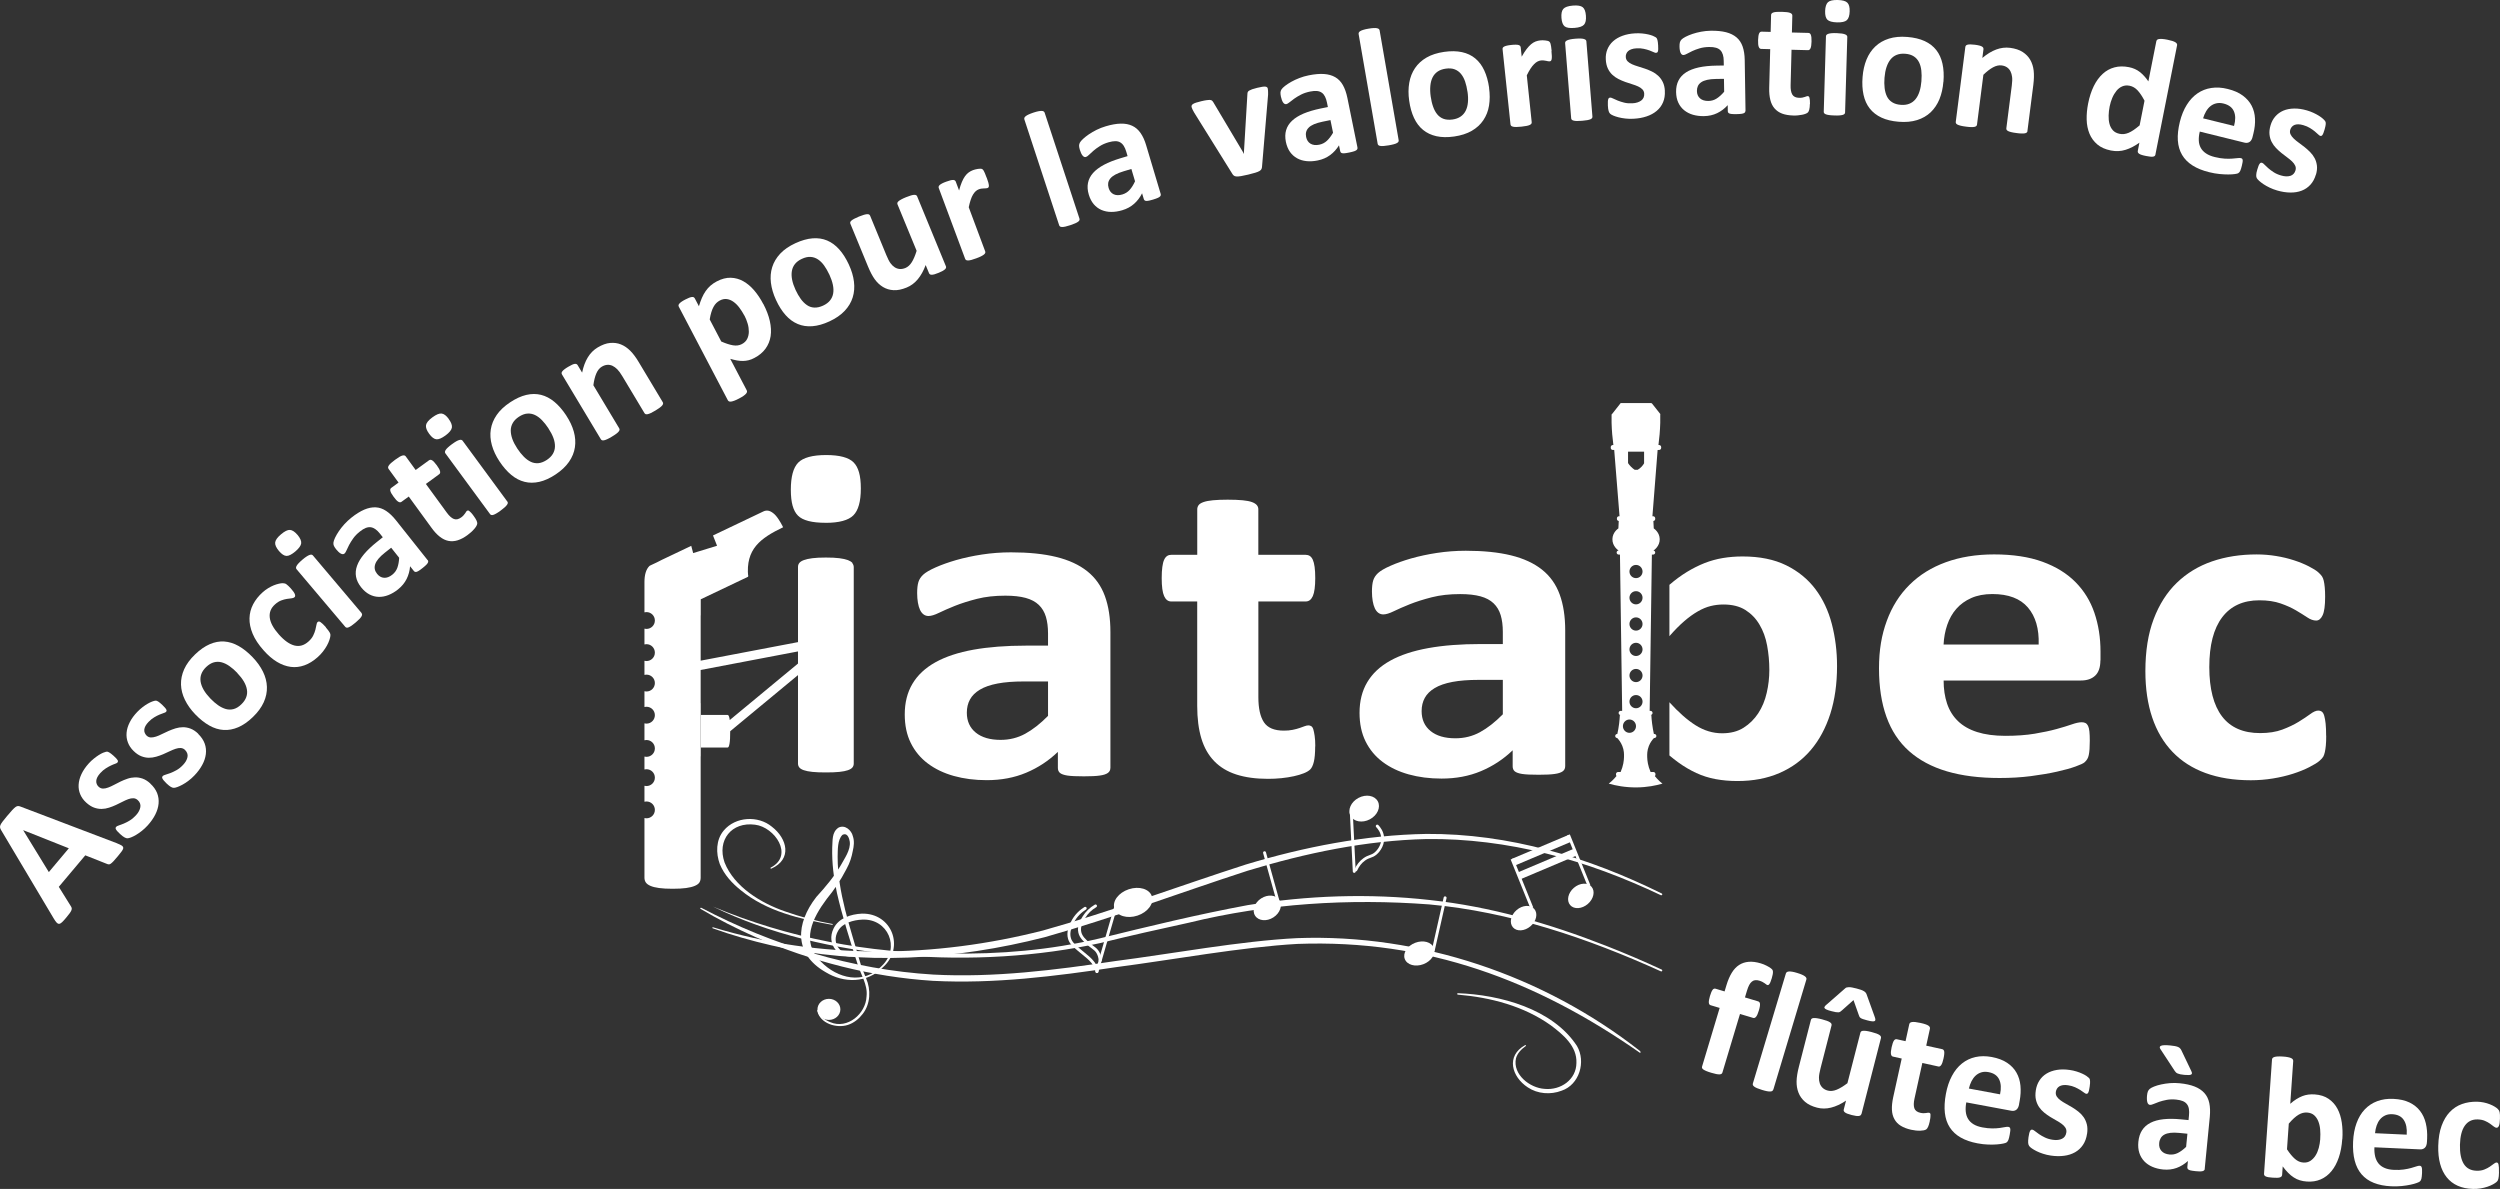 <?xml version="1.0" encoding="UTF-8"?>
<svg id="Calque_1" data-name="Calque 1" xmlns="http://www.w3.org/2000/svg" viewBox="0 0 600 285.35">
  <rect x="0" y="0" width="600" height="285.35" fill="#333333" stroke="none"/>
  <defs>
    <style>
      .cls-1 {
        fill: #3b8ecd;
      }

      .cls-2 {
        fill: none;
      }
    </style>
  </defs>
  <path fill="#FFFFFF" d="m315.64,179.14c0,1.61-.11,2.84-.32,3.7-.21.86-.5,1.46-.85,1.81s-.87.66-1.55.93c-.68.27-1.48.51-2.39.71-.91.2-1.91.36-2.98.47-1.07.11-2.15.16-3.24.16-2.92,0-5.45-.35-7.59-1.04-2.14-.69-3.91-1.76-5.31-3.21s-2.43-3.26-3.09-5.46c-.66-2.19-.99-4.79-.99-7.79v-25.07h-6.25c-.74,0-1.3-.43-1.69-1.29-.39-.86-.58-2.3-.58-4.31,0-1.06.05-1.96.15-2.69.1-.73.24-1.31.44-1.73.19-.42.44-.72.73-.91s.63-.27,1.02-.27h6.19v-10.92c0-.37.11-.69.32-.99.21-.29.6-.54,1.17-.74.56-.2,1.32-.35,2.28-.44.95-.09,2.13-.14,3.53-.14s2.64.05,3.59.14c.95.09,1.7.24,2.25.44.54.2.93.45,1.17.74s.35.62.35.99v10.92h11.32c.39,0,.73.09,1.02.27s.53.48.73.91c.19.42.34,1,.44,1.73.1.73.15,1.63.15,2.69,0,2.01-.2,3.45-.58,4.31-.39.86-.95,1.29-1.69,1.29h-11.38v22.99c0,2.67.45,4.67,1.34,6.01.9,1.34,2.49,2,4.79,2,.78,0,1.48-.06,2.1-.19.62-.13,1.18-.27,1.66-.44.49-.16.9-.31,1.23-.44.33-.13.63-.19.9-.19.23,0,.46.06.67.19.21.13.38.38.5.77s.22.91.32,1.56c.1.66.15,1.5.15,2.52Z"/>
  <path fill="#FFFFFF" d="m375.64,183.93c0,.51-.2.91-.61,1.2-.4.29-1.04.5-1.91.62-.87.13-2.15.19-3.84.19-1.82,0-3.14-.06-3.97-.19-.83-.13-1.41-.34-1.76-.62-.34-.29-.51-.69-.51-1.2v-3.86c-2.22,2.14-4.75,3.8-7.6,5s-6,1.79-9.47,1.79c-2.87,0-5.5-.34-7.9-1.01-2.4-.67-4.48-1.67-6.24-2.99s-3.12-2.96-4.09-4.92-1.45-4.24-1.45-6.85c0-2.83.61-5.28,1.85-7.36,1.23-2.08,3.07-3.8,5.51-5.16,2.44-1.36,5.48-2.36,9.11-3.02s7.85-.98,12.65-.98h5.27v-2.93c0-1.52-.17-2.85-.51-3.99-.34-1.14-.91-2.09-1.7-2.85s-1.84-1.32-3.15-1.68c-1.31-.36-2.94-.54-4.87-.54-2.54,0-4.81.25-6.81.76s-3.76,1.07-5.3,1.68c-1.53.62-2.82,1.18-3.84,1.68s-1.87.76-2.51.76c-.44,0-.84-.13-1.18-.38-.34-.25-.63-.62-.85-1.09-.22-.47-.39-1.05-.51-1.74s-.18-1.45-.18-2.28c0-1.12.1-2.01.3-2.66.2-.65.58-1.24,1.15-1.77.57-.53,1.55-1.11,2.97-1.74,1.41-.63,3.07-1.22,4.96-1.77,1.9-.54,3.97-.99,6.21-1.33s4.55-.52,6.93-.52c4.24,0,7.86.37,10.87,1.11,3.01.74,5.48,1.88,7.42,3.42,1.94,1.54,3.35,3.52,4.24,5.95.89,2.43,1.33,5.31,1.33,8.64v32.61Zm-14.95-20.76h-5.81c-2.46,0-4.56.16-6.3.49-1.74.33-3.15.82-4.24,1.47s-1.89,1.44-2.39,2.36c-.51.92-.76,1.98-.76,3.18,0,2.03.72,3.62,2.15,4.78,1.43,1.16,3.42,1.74,5.96,1.74,2.14,0,4.11-.49,5.9-1.47,1.8-.98,3.62-2.41,5.48-4.29v-8.26Z"/>
  <path fill="#FFFFFF" d="m439.64,149.76c-.83-3.2-2.15-5.99-3.95-8.38-1.81-2.39-4.14-4.3-7.01-5.71s-6.35-2.12-10.46-2.12c-1.67,0-3.24.13-4.74.38-1.5.25-2.95.65-4.36,1.2-1.41.56-2.82,1.26-4.23,2.12-1.41.86-2.82,1.89-4.23,3.11v12.32c1.25-1.43,2.43-2.63,3.55-3.59,1.12-.97,2.21-1.75,3.27-2.36s2.09-1.04,3.08-1.28c1-.25,2.02-.37,3.06-.37,2.12,0,3.87.44,5.26,1.31,1.39.88,2.53,2.04,3.39,3.51.88,1.46,1.49,3.14,1.84,5.04.35,1.89.53,3.85.53,5.89,0,1.82-.21,3.64-.63,5.46-.41,1.82-1.09,3.44-2.02,4.88-.94,1.43-2.11,2.59-3.52,3.48-1.41.9-3.13,1.34-5.17,1.34-2.2,0-4.31-.64-6.32-1.9-2.02-1.27-4.12-3.12-6.32-5.55v12.77c.71.6,1.4,1.14,2.09,1.64,1.43,1.04,2.89,1.89,4.35,2.57,1.47.68,3.02,1.17,4.64,1.47,1.62.3,3.36.46,5.23.46,3.78,0,7.16-.64,10.12-1.93,2.97-1.28,5.47-3.13,7.51-5.52,2.03-2.39,3.58-5.29,4.67-8.67,1.08-3.39,1.62-7.22,1.62-11.47,0-3.54-.42-6.9-1.25-10.1Z"/>
  <path fill="#FFFFFF" d="m504.09,158.52c0,1.64-.42,2.85-1.24,3.63-.83.78-1.97,1.17-3.43,1.17h-32.95c0,2.03.27,3.87.82,5.52s1.42,3.06,2.61,4.21c1.19,1.16,2.73,2.04,4.61,2.64s4.14.91,6.77.91,5.02-.17,7.04-.51c2.02-.34,3.77-.71,5.25-1.12,1.48-.41,2.7-.78,3.67-1.12s1.76-.51,2.37-.51c.36,0,.67.06.91.19s.45.35.61.67c.16.32.27.77.33,1.36s.09,1.32.09,2.21c0,.78-.02,1.45-.06,2-.04.55-.1,1.02-.18,1.41-.08.39-.2.72-.36.99-.16.27-.37.52-.64.77-.26.25-.98.59-2.15,1.01-1.17.43-2.67.84-4.49,1.25s-3.9.76-6.25,1.07c-2.35.3-4.85.45-7.52.45-4.81,0-9.03-.53-12.65-1.6-3.62-1.07-6.64-2.69-9.07-4.85s-4.24-4.91-5.43-8.22c-1.19-3.31-1.79-7.18-1.79-11.63s.63-8.05,1.88-11.44c1.25-3.4,3.07-6.28,5.46-8.64,2.39-2.37,5.29-4.17,8.71-5.41,3.42-1.24,7.27-1.87,11.56-1.87,4.53,0,8.4.59,11.62,1.76,3.22,1.17,5.86,2.8,7.92,4.88s3.58,4.54,4.55,7.39c.97,2.85,1.46,5.94,1.46,9.28v2.13Zm-14.81-3.84c.12-3.77-.74-6.73-2.58-8.88-1.84-2.15-4.68-3.23-8.53-3.23-1.94,0-3.63.32-5.07.96-1.44.64-2.63,1.5-3.58,2.59-.95,1.08-1.68,2.37-2.18,3.84-.51,1.48-.8,3.05-.88,4.72h22.82Z"/>
  <path fill="#FFFFFF" d="m558.29,176.58c0,.94-.03,1.72-.09,2.35s-.14,1.16-.24,1.59c-.1.43-.22.78-.36,1.05-.14.27-.45.61-.92,1.03s-1.29.92-2.44,1.51c-1.15.59-2.46,1.12-3.93,1.59-1.47.47-3.07.85-4.79,1.13s-3.5.43-5.33.43c-4.09,0-7.71-.58-10.86-1.73-3.15-1.15-5.8-2.85-7.95-5.1-2.14-2.25-3.76-4.99-4.85-8.23-1.09-3.24-1.64-6.95-1.64-11.12,0-4.82.66-8.99,1.99-12.5,1.33-3.51,3.18-6.42,5.56-8.72s5.2-4.01,8.45-5.13c3.25-1.12,6.82-1.67,10.71-1.67,1.59,0,3.14.13,4.67.38,1.53.25,2.96.59,4.29,1.03,1.33.43,2.52.92,3.57,1.46,1.05.54,1.79,1.01,2.23,1.4.44.4.74.73.92,1s.32.62.42,1.05c.1.43.18.96.24,1.59s.09,1.39.09,2.29c0,2.09-.2,3.55-.6,4.4-.4.85-.91,1.27-1.55,1.27-.68,0-1.39-.25-2.14-.76-.75-.5-1.65-1.06-2.68-1.67-1.03-.61-2.26-1.17-3.69-1.67s-3.13-.76-5.12-.76c-3.89,0-6.87,1.36-8.93,4.08-2.06,2.72-3.09,6.7-3.09,11.96,0,2.59.26,4.88.77,6.86.51,1.98,1.28,3.64,2.29,4.97s2.28,2.33,3.81,3c1.53.67,3.3,1,5.33,1s3.84-.28,5.33-.84,2.79-1.18,3.9-1.86c1.11-.68,2.04-1.3,2.8-1.86.75-.56,1.39-.84,1.9-.84.36,0,.65.09.89.27s.43.51.57,1c.14.49.25,1.11.33,1.86.08.76.12,1.73.12,2.92Z"/>
  <path fill="#FFFFFF" d="m266.49,184.31c0,.51-.2.91-.61,1.2-.4.29-1.04.5-1.91.62-.87.13-2.15.19-3.84.19-1.82,0-3.14-.06-3.97-.19-.83-.13-1.41-.34-1.76-.62-.34-.29-.51-.69-.51-1.2v-3.86c-2.22,2.14-4.75,3.8-7.6,5s-6,1.79-9.47,1.79c-2.87,0-5.5-.34-7.9-1.01-2.4-.67-4.48-1.67-6.24-2.99s-3.12-2.96-4.09-4.92-1.45-4.24-1.45-6.85c0-2.83.61-5.28,1.85-7.36,1.23-2.08,3.07-3.8,5.51-5.16,2.44-1.36,5.48-2.36,9.11-3.02,3.63-.65,7.85-.98,12.65-.98h5.27v-2.93c0-1.52-.17-2.85-.51-3.99-.34-1.14-.91-2.09-1.7-2.85s-1.84-1.32-3.15-1.68c-1.31-.36-2.94-.54-4.87-.54-2.54,0-4.81.25-6.81.76s-3.76,1.07-5.3,1.68c-1.53.62-2.82,1.18-3.84,1.68s-1.87.76-2.51.76c-.44,0-.84-.13-1.18-.38-.34-.25-.63-.62-.85-1.09-.22-.47-.39-1.05-.51-1.74s-.18-1.45-.18-2.28c0-1.12.1-2.01.3-2.66.2-.65.58-1.24,1.15-1.77.57-.53,1.55-1.11,2.97-1.74,1.41-.63,3.07-1.22,4.96-1.77,1.9-.54,3.97-.99,6.21-1.33s4.55-.52,6.93-.52c4.24,0,7.86.37,10.87,1.11,3.01.74,5.48,1.88,7.42,3.42s3.35,3.52,4.24,5.95c.89,2.43,1.33,5.31,1.33,8.64v32.61Zm-14.95-20.76h-5.81c-2.46,0-4.56.16-6.3.49-1.74.33-3.15.82-4.24,1.47s-1.89,1.44-2.39,2.36c-.51.92-.76,1.98-.76,3.18,0,2.03.72,3.62,2.15,4.78,1.43,1.16,3.42,1.74,5.96,1.74,2.14,0,4.11-.49,5.9-1.47,1.8-.98,3.62-2.41,5.48-4.29v-8.26Z"/>
  <path class="cls-1" fill="#FFFFFF" d="m188.13,126.16s-.06-.03-.13-.03"/>
  <path class="cls-1" fill="#FFFFFF" d="m179.45,138.08l.26-.12-.24.35c0-.08-.01-.15-.02-.23Z"/>
  <path class="cls-1" fill="#FFFFFF" d="m188,126.13l-.11.16s-.03-.06-.04-.08c.05-.03.11-.05.16-.08Z"/>
  <g>
    <path fill="#FFFFFF" d="m198.14,125.48c3.24,0,5.46-.6,6.66-1.79,1.2-1.19,1.8-3.35,1.8-6.47s-.58-5.08-1.74-6.25c-1.16-1.17-3.36-1.76-6.6-1.76s-5.51.61-6.69,1.82c-1.18,1.21-1.77,3.38-1.77,6.5s.57,5.07,1.71,6.22c1.14,1.15,3.35,1.72,6.63,1.72Z"/>
    <path fill="#FFFFFF" d="m204.58,135.11c-.21-.26-.58-.49-1.09-.69-.51-.19-1.2-.34-2.04-.45s-1.93-.16-3.24-.16-2.39.05-3.24.16c-.85.11-1.53.26-2.04.45-.51.19-.88.42-1.09.69s-.32.57-.32.93v18.07l-23.36,4.45v-10.87h.02v-3.86l11.38-5.42c-.64-6.64,2.91-9.23,8.39-11.87-.36-.72-.71-1.34-1.06-1.86-.45-.69-.9-1.21-1.33-1.53-.43-.34-.84-.53-1.22-.59-.37-.05-.75,0-1.12.18l-12.1,5.77c.41,1.04.86,2.17.97,2.46-.06.02-.1.04-.1.04l-5.63,1.73-.46-1.74-7.08,3.37c-.77.43-1.57.78-2.37,1.16-.17.08-.34.16-.5.24-.04.04-.09.07-.13.11-.77.78-1.15,2.07-1.15,3.83v7.25c.16-.04.32-.06.48-.06,1.12,0,2.02.9,2.02,2.02s-.9,2.02-2.02,2.02c-.16,0-.32-.02-.48-.06v3.78c.16-.04.32-.06.48-.06,1.12,0,2.02.91,2.02,2.03s-.9,2.02-2.02,2.02c-.16,0-.32-.02-.48-.06v3.38c.16-.04.32-.06.48-.06,1.12,0,2.02.9,2.02,2.02s-.9,2.03-2.02,2.03c-.16,0-.32-.02-.48-.06v3.78c.16-.04.32-.06.48-.06,1.12,0,2.02.9,2.02,2.02s-.9,2.03-2.02,2.03c-.16,0-.32-.02-.48-.06v4.05c.16-.04.32-.06.48-.06,1.12,0,2.02.9,2.02,2.02s-.9,2.02-2.02,2.02c-.16,0-.32-.02-.48-.06v3.09c.16-.04.32-.06.48-.06,1.12,0,2.02.9,2.02,2.02s-.9,2.02-2.02,2.02c-.16,0-.32-.02-.48-.06v3.82c.16-.04.32-.06.48-.06,1.12,0,2.02.9,2.02,2.02s-.9,2.02-2.02,2.02c-.16,0-.32-.02-.48-.06v14.31c0,.44.11.83.33,1.15.22.32.59.59,1.1.81.51.23,1.2.4,2.07.52.87.12,1.95.18,3.25.18s2.42-.06,3.27-.18c.85-.12,1.54-.29,2.07-.52.53-.23.9-.49,1.1-.81.2-.32.3-.71.3-1.15v-29.12h.02v-12.75h-.02v-7.98l23.36-4.45v2.91l-16.38,13.56c-.02-.15-.04-.3-.06-.41-.06-.3-.13-.51-.2-.63-.07-.12-.16-.19-.26-.19h-6.39v7.83h6.39c.1,0,.18-.07.26-.2.07-.13.14-.36.2-.69.06-.32.1-.73.13-1.22.03-.48.04-1.09.04-1.81l16.27-13.47v21.24c0,.35.11.66.32.93.21.26.58.49,1.09.66.51.18,1.2.31,2.04.4.85.09,1.93.13,3.24.13s2.39-.04,3.24-.13c.85-.09,1.53-.22,2.04-.4.51-.18.88-.4,1.09-.66.21-.26.32-.57.32-.93v-47.14c0-.35-.11-.66-.32-.93Z"/>
  </g>
  <g>
    <ellipse fill="#FFFFFF" cx="327.4" cy="194.04" rx="3.71" ry="2.91" transform="translate(-52.74 175.78) rotate(-27.9)"/>
    <path fill="#FFFFFF" d="m325.02,209.49c-.19,0-.34-.15-.35-.33l-.71-14.16c0-.2.14-.36.33-.37.19-.02.36.14.37.33l.71,14.16c0,.2-.14.36-.33.37,0,0-.01,0-.02,0Z"/>
    <path fill="#FFFFFF" d="m325.41,209.16s-.1-.01-.15-.03c-.18-.08-.26-.29-.18-.47.51-1.12,1.22-2.02,2.12-2.67.61-.45,1.09-.62,1.51-.77.42-.15.78-.28,1.24-.67.18-.15,1.71-1.51,1.54-3.52-.1-1.22-.79-2.1-1.2-2.52-.14-.14-.13-.36,0-.5.14-.13.36-.13.5,0,.47.48,1.27,1.51,1.39,2.95.2,2.36-1.58,3.95-1.79,4.12-.56.47-1.02.64-1.46.79-.39.14-.8.28-1.33.67-.8.58-1.44,1.39-1.89,2.39-.06.13-.19.21-.32.21Z"/>
    <ellipse fill="#FFFFFF" cx="304.15" cy="217.91" rx="3.47" ry="2.71" transform="translate(-69.52 198.77) rotate(-32.69)"/>
    <path fill="#FFFFFF" d="m306.63,216.28c-.15,0-.3-.1-.34-.26l-3.14-11.28c-.05-.19.06-.38.25-.43.19-.05.38.06.43.25l3.14,11.28c.05.19-.06.38-.25.43-.03,0-.06.01-.09.01Z"/>
    <ellipse fill="#FFFFFF" cx="340.64" cy="228.8" rx="3.73" ry="2.75" transform="translate(-59.15 136.33) rotate(-20.86)"/>
    <path fill="#FFFFFF" d="m343.98,228.46s-.05,0-.08,0c-.19-.04-.31-.23-.27-.42l2.85-12.64c.04-.19.23-.31.42-.27.19.04.31.23.27.42l-2.85,12.64c-.04.16-.18.27-.34.27Z"/>
    <ellipse fill="#FFFFFF" cx="379.4" cy="214.99" rx="3.38" ry="2.56" transform="translate(-48.62 298.46) rotate(-40.57)"/>
    <rect fill="#FFFFFF" x="378.55" y="199.93" width=".71" height="13.18" transform="translate(-49.79 157.1) rotate(-22.02)"/>
    <ellipse fill="#FFFFFF" cx="365.66" cy="220.32" rx="3.38" ry="2.56" transform="translate(-55.39 290.81) rotate(-40.57)"/>
    <rect fill="#FFFFFF" x="364.91" y="205.71" width=".71" height="12.72" transform="translate(-52.86 152.39) rotate(-22.02)"/>
    <rect fill="#FFFFFF" x="362.67" y="203.17" width="14.73" height="1.76" transform="translate(-50.25 160.21) rotate(-22.92)"/>
    <rect fill="#FFFFFF" x="364.05" y="206.44" width="14.73" height="1.76" transform="translate(-51.42 161.01) rotate(-22.92)"/>
    <ellipse fill="#FFFFFF" cx="271.96" cy="216.55" rx="4.73" ry="3.33" transform="translate(-54.5 97.06) rotate(-18.42)"/>
    <path fill="#FFFFFF" d="m263.28,233.53s-.07,0-.1-.01c-.19-.05-.29-.25-.24-.44l4.46-15.41c.05-.19.25-.3.44-.24.19.05.29.25.24.44l-4.46,15.41c-.04.15-.19.25-.34.25Z"/>
    <path fill="#FFFFFF" d="m264.03,230.85c-.19,0-.34-.14-.35-.33-.04-.65-.21-1.24-.5-1.74-.31-.54-.65-.78-1.15-1.16-.28-.21-.6-.44-.97-.77-1-.89-1.95-1.73-2.25-2.99-.39-1.63.51-3.08,1.04-3.94.71-1.14,1.68-2.09,2.9-2.8.17-.1.38-.04.48.12.1.17.04.38-.12.48-1.12.66-2.01,1.52-2.65,2.57-.48.77-1.27,2.06-.95,3.41.25,1.04,1.07,1.77,2.03,2.62.35.31.65.53.92.73.53.39.96.71,1.34,1.37.35.6.55,1.3.6,2.06.01.2-.14.36-.33.37,0,0-.01,0-.02,0Z"/>
    <path fill="#FFFFFF" d="m263.26,233.53c-.17,0-.32-.13-.35-.3-.03-.22-.08-.43-.15-.64-.16-.51-.42-.98-.78-1.44-.62-.77-1.46-1.45-2.2-2.05-.18-.15-.36-.29-.52-.42-1.71-1.42-2.56-2.13-2.92-3.33-.48-1.63.23-3.14.66-4.05.87-1.84,2.25-2.98,3.26-3.61.17-.1.38-.05.49.11.1.17.05.38-.11.49-.93.58-2.21,1.63-3,3.31-.41.87-1.03,2.18-.62,3.55.3,1,1.1,1.66,2.69,2.99.16.13.33.27.51.42.73.59,1.64,1.32,2.31,2.16.42.53.72,1.07.9,1.66.08.24.13.49.17.74.03.19-.1.37-.3.4-.02,0-.04,0-.05,0Z"/>
    <path fill="#FFFFFF" d="m205.27,229.44c-4,.89-7.05-2.88-5.21-6.61,1.22-2.52,4.18-3.43,6.79-3.56,7.21-.16,10.36,8.14,5.07,12.86-3.78,3.87-9.4,3.9-13.86,1.14-7.62-4.42-7.07-11.64-2.15-17.99,2.22-2.43,4.26-4.85,5.92-7.68.78-1.47,2.38-3.63,2.11-5.61-.12-.77-.51-1.92-1.36-1.76-.08,0-.4.13-.41.15-1.2,1.23-1.09,3.53-1.14,5.25,0,8.57,3.01,16.93,5.34,25.13.35,1.4.98,2.69,1.5,4.05,1.17,2.71,1.06,6.14-.82,8.53-.9,1.18-2.12,2.17-3.56,2.64-2.73.89-6.72-.34-7.35-3.4-.03-.23.31-.27.35-.05.23,1.39,1.53,2.3,2.77,2.79,4.11,1.78,8.55-2.02,8.71-6.19.34-2.83-1.48-5.34-2.27-8.11-1.74-5.43-3.56-11.12-4.83-16.68-.78-3.56-1.23-7.23-1.14-10.89.14-1.67-.17-3.7,1.51-4.82,1.56-.79,3.13.65,3.45,2.08.39,1.13.24,2.4-.02,3.49-.27,1.49-.72,2.92-1.46,4.24,0,0-.03.05-.03.05l.02-.03c-.03.06-.09.19-.13.25-1.28,2.49-2.86,4.85-4.64,7.01-3.45,4.6-6.31,10.28-1.45,15.03,3.98,4.15,10.33,5.63,14.65,1.07,4.54-4.33,1.48-11.44-4.73-11.11-2.09.09-4.68.8-5.75,2.67-1.78,3.05.68,6.08,4.07,5.69.22-.03.27.31.06.35h0Z"/>
    <ellipse fill="#FFFFFF" cx="198.94" cy="242.25" rx="2.75" ry="2.53"/>
    <path fill="#FFFFFF" d="m185,208.21c5.6-2.92.94-9.7-3.77-10.28-5.67-.76-9.19,3.71-7.34,9.05,2.32,5.87,8.74,9.77,14.53,11.76,3.7,1.3,7.49,2.33,11.36,3.01.13.02.1.24-.04.21-7.72-1.39-15.73-3.22-21.94-8.3-2.07-1.65-3.97-3.68-5.04-6.26-.97-2.64-.96-5.83.95-8.09,2.81-3.34,8.23-3.64,11.53-.91,3.77,2.9,4.9,7.84-.12,10.07-.17.08-.29-.17-.13-.26h0Z"/>
    <path fill="#FFFFFF" d="m171.16,217.6c17.9,7.51,37.27,11.21,56.66,11.24,12.1.21,24.24-.81,36.01-3.6,11.75-2.9,23.68-5.79,35.57-8,14.44-2.35,29.17-2.87,43.72-1.24,14.55,1.56,28.7,5.64,42.28,10.97,4.53,1.77,9,3.68,13.41,5.73.12.05.17.19.11.31-.05.12-.19.17-.31.11-17.59-7.97-36.28-14.31-55.59-16.06-19.33-1.45-38.8-.23-57.65,4.38-6.86,1.49-14.43,3.19-21.28,4.89-29.51,6.47-66.49,4.23-92.94-8.73h0Z"/>
    <path fill="#FFFFFF" d="m168.29,217.86c17.21,9.04,36.28,14.87,55.71,16.04,14.61.77,29.21-1.08,43.64-3.24,13.54-1.74,30.11-4.84,43.7-5.51,29.51-1.07,59.07,8.91,82.25,27.08.15.12.18.34.06.49-24.89-17.4-51.2-27.33-82.27-26.18-13.45.75-30.11,3.84-43.54,5.58-14.52,2.18-29.22,4.04-43.94,3.28-14.73-.94-29.2-4.67-42.7-10.56-4.48-2-8.86-4.21-13.07-6.71-.07-.04-.09-.13-.05-.2.04-.07.13-.09.2-.06h0Z"/>
    <path fill="#FFFFFF" d="m171.14,222.55c25.66,7.85,53.29,7.37,79.17.77,16.42-4.58,32.42-10.6,48.67-15.83,14.07-4.24,28.65-7.1,43.37-7.35,9.82-.06,19.62,1.33,29.08,3.86,9.48,2.46,18.61,6.11,27.38,10.43.12.06.17.2.11.31-.06.12-.19.16-.31.11-8.8-4.17-17.93-7.67-27.4-9.98-9.42-2.35-19.14-3.62-28.85-3.5-14.55.34-29.02,3.36-42.91,7.6-16.24,5.27-32.28,11.33-48.74,15.96-21.35,5.47-43.98,6.9-65.57,1.96-4.77-1.1-9.49-2.44-14.09-4.1-.07-.02-.1-.1-.08-.17.02-.07.09-.1.16-.08h0Z"/>
    <path fill="#FFFFFF" d="m349.9,238.37c10.08.36,22.74,3.74,28.57,12.66,2.21,3.77.59,9.31-3.69,10.74-2.63,1.01-5.76.78-8.11-.8-3.89-2.54-5.3-7.56-.64-10.14.15-.09.28.13.14.23-1.06.74-2.01,1.74-2.34,2.95-.82,3.86,3.32,7.11,6.88,7.32,3.86.38,7.61-2.22,7.63-6.23.19-3.99-3.21-6.83-6.18-9.05-6.49-4.61-14.41-6.67-22.28-7.34-.09,0-.16-.09-.16-.18,0-.09.08-.16.17-.16h0Z"/>
  </g>
  <path fill="#FFFFFF" d="m463.15,269.09c-.13.6-.27,1.05-.41,1.35-.14.3-.29.51-.44.61-.15.1-.35.18-.6.23-.25.05-.54.08-.87.09-.33,0-.67,0-1.05-.05-.37-.04-.74-.1-1.11-.18-.99-.22-1.81-.54-2.48-.95s-1.18-.95-1.53-1.59c-.36-.64-.56-1.39-.6-2.26-.04-.86.06-1.85.3-2.97l2.05-9.32-2.11-.47c-.25-.05-.41-.26-.47-.61-.06-.35,0-.9.16-1.64.09-.39.18-.72.27-.99.09-.26.19-.47.29-.61.1-.14.21-.24.32-.28.11-.05.24-.06.37-.03l2.09.46.89-4.06c.03-.14.09-.25.19-.34.1-.09.25-.16.46-.19.21-.03.48-.03.81,0,.33.04.73.11,1.21.21.49.11.89.21,1.2.32.31.1.56.22.72.33.17.12.28.24.33.36.06.13.07.26.04.39l-.89,4.06,3.83.84c.13.03.24.09.32.18.08.09.14.22.17.39.03.17.03.39,0,.67-.03.28-.08.62-.17,1.01-.16.75-.35,1.27-.55,1.56-.2.29-.43.41-.68.35l-3.85-.85-1.88,8.54c-.22.99-.23,1.77-.04,2.33.19.56.68.93,1.46,1.1.26.06.51.09.73.09.22,0,.42-.01.6-.04.18-.03.33-.05.45-.07.12-.02.23-.02.32,0,.08.02.15.06.21.12.06.06.1.17.11.32,0,.15,0,.35-.02.6-.02.25-.07.57-.16.95Z"/>
  <path fill="#FFFFFF" d="m484.59,265.02c-.12.63-.34,1.07-.67,1.32-.33.25-.73.33-1.21.24l-10.8-2.01c-.15.78-.19,1.5-.13,2.17.06.67.24,1.26.55,1.78.31.52.75.95,1.32,1.3.57.35,1.29.6,2.15.76.87.16,1.66.24,2.34.24.69,0,1.29-.04,1.8-.11.51-.07.94-.14,1.28-.21.34-.07.61-.09.81-.05.12.02.21.07.28.13.07.06.12.16.15.29.03.13.03.31.01.54-.02.23-.06.51-.13.86-.06.3-.11.56-.16.77-.05.21-.11.39-.16.53-.06.15-.12.26-.19.36-.07.09-.16.18-.26.26-.1.08-.36.17-.78.26-.42.09-.94.16-1.56.21-.63.05-1.33.06-2.12.03-.79-.03-1.62-.12-2.5-.29-1.58-.29-2.92-.76-4.03-1.39-1.11-.63-1.98-1.44-2.62-2.42-.64-.98-1.04-2.15-1.19-3.49-.15-1.34-.07-2.87.25-4.58.3-1.63.78-3.06,1.44-4.29.65-1.23,1.46-2.23,2.41-2.99.95-.76,2.03-1.28,3.24-1.55,1.21-.27,2.52-.27,3.92-.01,1.48.28,2.71.74,3.68,1.39.97.65,1.72,1.43,2.24,2.36.53.93.85,1.97.96,3.12.11,1.15.05,2.37-.19,3.66l-.15.82Zm-4.58-2.38c.31-1.44.24-2.63-.21-3.57-.45-.94-1.3-1.53-2.56-1.76-.64-.12-1.21-.1-1.73.06-.52.16-.97.42-1.36.78-.39.36-.72.81-.99,1.34-.27.54-.48,1.12-.63,1.76l7.48,1.39Z"/>
  <path fill="#FFFFFF" d="m500.89,272.1c-.15,1.05-.48,1.94-.98,2.68-.5.74-1.13,1.33-1.91,1.77-.77.43-1.65.72-2.64.84-.99.13-2.03.11-3.14-.05-.67-.1-1.3-.24-1.89-.44-.59-.19-1.12-.4-1.57-.63s-.83-.45-1.13-.66c-.3-.21-.51-.4-.63-.57-.13-.17-.2-.41-.24-.73-.03-.32,0-.78.08-1.39.06-.4.12-.72.18-.95.06-.24.13-.42.21-.56.07-.14.16-.22.24-.26s.19-.05.31-.03c.15.02.35.14.61.35.26.21.59.46.99.73s.86.54,1.41.8c.54.26,1.17.45,1.89.55.45.07.86.08,1.23.03.37-.04.69-.14.98-.28.29-.14.52-.34.69-.59.17-.26.29-.56.34-.92.06-.41-.01-.79-.21-1.12-.2-.33-.49-.64-.87-.92-.37-.28-.8-.55-1.29-.82-.49-.27-.98-.56-1.49-.87s-.99-.66-1.46-1.04c-.47-.38-.87-.82-1.22-1.32-.34-.5-.59-1.08-.75-1.73-.16-.66-.17-1.42-.04-2.28.13-.88.42-1.67.86-2.35.44-.69,1.01-1.25,1.72-1.68.7-.43,1.53-.72,2.47-.88.94-.16,1.98-.15,3.1.01.56.08,1.1.2,1.61.36.51.16.98.33,1.38.52.41.19.75.37,1.02.56.27.19.46.34.58.46s.19.24.22.35c.04.11.06.24.06.39,0,.15,0,.33,0,.55-.01.22-.04.48-.09.8-.05.37-.11.67-.16.9-.05.23-.12.41-.18.54-.07.13-.14.21-.23.25-.09.04-.18.05-.29.03-.12-.02-.3-.12-.53-.3-.23-.18-.53-.38-.88-.61-.36-.22-.77-.44-1.25-.66s-1.04-.37-1.68-.47c-.45-.07-.85-.08-1.2-.03-.35.05-.64.15-.88.29-.24.15-.43.33-.57.56-.14.23-.23.48-.27.75-.06.43.01.8.22,1.13.21.33.51.63.89.91.38.28.82.56,1.32.83.5.27,1,.56,1.51.87.51.31,1,.65,1.48,1.03.48.38.9.82,1.25,1.32.35.5.6,1.08.77,1.73.16.65.18,1.39.06,2.23Z"/>
  <path fill="#FFFFFF" d="m529.16,280.51c-.02.19-.1.34-.25.44-.15.1-.36.16-.66.18-.29.02-.72,0-1.29-.05-.6-.06-1.04-.13-1.31-.2-.27-.08-.46-.17-.56-.3-.1-.12-.15-.28-.13-.47l.14-1.47c-.82.74-1.72,1.3-2.71,1.66-.99.36-2.06.49-3.22.38-.95-.09-1.82-.31-2.59-.64-.77-.33-1.43-.78-1.96-1.34-.53-.56-.93-1.23-1.18-2.01s-.33-1.67-.23-2.67c.11-1.08.4-2,.89-2.76.49-.76,1.16-1.35,2.02-1.79.86-.44,1.91-.73,3.14-.86,1.23-.13,2.65-.12,4.24.04l1.75.17.11-1.12c.06-.58.05-1.1-.02-1.54-.07-.45-.22-.83-.46-1.14-.23-.32-.56-.57-.98-.75-.42-.18-.96-.3-1.6-.37-.85-.08-1.61-.06-2.29.07-.68.13-1.29.29-1.82.47-.53.19-.98.36-1.34.52s-.65.23-.86.21c-.15-.01-.27-.08-.38-.18s-.19-.25-.24-.44c-.06-.19-.09-.41-.11-.68-.02-.27,0-.56.02-.88.04-.43.11-.76.2-1.01.09-.24.24-.45.45-.64.21-.18.56-.37,1.05-.57.49-.2,1.07-.37,1.72-.51s1.36-.25,2.11-.31,1.53-.05,2.32.03c1.41.14,2.6.4,3.57.78.97.38,1.75.9,2.34,1.55.59.65.98,1.45,1.19,2.41.2.96.24,2.07.12,3.35l-1.22,12.46Zm-4.2-8.42l-1.93-.19c-.82-.08-1.52-.09-2.11-.02-.59.07-1.08.21-1.46.42-.39.21-.68.49-.88.83-.2.34-.33.73-.37,1.19-.08.78.1,1.41.54,1.9.43.49,1.07.78,1.92.86.71.07,1.38-.05,2.02-.37.63-.32,1.29-.8,1.98-1.46l.31-3.16Zm.94-15.05c.1.19.16.36.17.5.01.14-.04.25-.16.33-.12.08-.32.13-.58.14s-.63,0-1.1-.04c-.39-.04-.71-.08-.96-.14s-.46-.12-.63-.19c-.17-.07-.31-.16-.41-.26-.11-.1-.21-.23-.3-.37l-3.41-5.2c-.12-.16-.18-.32-.18-.46s.08-.25.25-.34c.16-.09.43-.14.8-.16.37-.02.86,0,1.48.06.44.04.81.09,1.11.15.3.06.55.13.74.21s.35.18.47.31c.12.12.22.27.31.43l2.41,5.04Z"/>
  <path fill="#FFFFFF" d="m562.14,273.38c-.11,1.65-.39,3.13-.83,4.42s-1.02,2.38-1.75,3.27c-.72.88-1.58,1.54-2.58,1.98-1,.43-2.11.61-3.33.52-.61-.04-1.17-.14-1.68-.3-.52-.15-1-.38-1.46-.68-.46-.3-.91-.66-1.34-1.1-.44-.44-.88-.95-1.32-1.56l-.14,2.02c-.01.15-.06.28-.14.38-.08.1-.21.18-.38.24-.17.06-.4.09-.69.1s-.63,0-1.03-.03c-.42-.03-.76-.07-1.04-.11-.27-.05-.49-.11-.66-.19-.16-.08-.27-.18-.33-.28-.06-.11-.09-.24-.07-.39l1.91-27.38c0-.14.06-.26.15-.37.09-.1.23-.19.43-.25.2-.06.46-.1.79-.12.33-.02.74-.01,1.24.02.5.03.91.08,1.23.15.32.06.57.14.76.23.19.09.32.19.39.31.07.12.1.25.1.38l-.71,10.27c.49-.44.98-.81,1.46-1.11.48-.3.96-.54,1.43-.73.47-.18.95-.31,1.44-.37.49-.06,1.01-.08,1.54-.04,1.33.09,2.44.45,3.33,1.06.89.61,1.6,1.4,2.12,2.37s.87,2.09,1.05,3.35c.18,1.26.23,2.58.13,3.95Zm-5.29,0c.06-.79.05-1.56-.01-2.3-.06-.74-.22-1.41-.46-2-.24-.59-.58-1.07-1-1.44-.43-.37-.98-.58-1.67-.63-.34-.02-.67,0-1,.08-.33.08-.67.22-1.03.43-.36.21-.73.49-1.12.84-.39.35-.8.79-1.25,1.31l-.43,6.16c.65.99,1.28,1.76,1.9,2.3.62.54,1.28.83,2,.88.66.05,1.23-.09,1.71-.4.48-.32.89-.74,1.23-1.27.34-.53.6-1.15.79-1.85.18-.7.3-1.4.35-2.11Z"/>
  <path fill="#FFFFFF" d="m582.47,274.04c-.03.64-.19,1.11-.48,1.4-.29.29-.68.43-1.16.41l-10.97-.5c-.04.79.02,1.52.17,2.17.15.65.42,1.22.79,1.69.38.47.87.84,1.49,1.1.62.27,1.36.42,2.24.46.89.04,1.67.01,2.35-.09s1.27-.22,1.77-.36c.5-.14.91-.26,1.24-.38.33-.12.59-.17.8-.16.12,0,.22.04.3.09.08.05.14.14.19.27.05.13.08.31.09.54,0,.23,0,.52,0,.87-.01.31-.03.57-.06.78-.02.21-.05.4-.09.55-.03.15-.08.28-.14.38-.06.1-.13.2-.23.29-.09.09-.34.21-.74.36-.4.15-.9.29-1.52.42s-1.31.24-2.1.32c-.79.08-1.62.1-2.51.06-1.6-.07-3-.35-4.18-.82-1.19-.47-2.16-1.15-2.93-2.04s-1.32-1.98-1.66-3.29c-.34-1.31-.47-2.83-.39-4.57.08-1.65.35-3.14.83-4.44.48-1.31,1.13-2.41,1.97-3.29.84-.89,1.84-1.55,3-1.98,1.16-.43,2.45-.62,3.88-.55,1.51.07,2.79.36,3.84.86,1.05.51,1.9,1.18,2.55,2.03.65.84,1.11,1.83,1.38,2.96.27,1.13.38,2.34.32,3.65l-.04.83Zm-4.86-1.73c.11-1.47-.13-2.64-.7-3.51-.57-.87-1.5-1.33-2.78-1.39-.65-.03-1.21.07-1.7.3-.49.23-.9.55-1.24.96-.34.41-.6.9-.8,1.47-.2.57-.32,1.18-.38,1.83l7.6.35Z"/>
  <path fill="#FFFFFF" d="m599.76,281.37c0,.36-.03.66-.05.91-.03.24-.06.45-.1.61-.04.17-.08.3-.13.4-.05.1-.16.23-.32.39-.17.16-.45.34-.84.56-.4.22-.85.41-1.35.58-.5.17-1.05.3-1.64.4-.59.1-1.19.14-1.81.12-1.39-.03-2.61-.29-3.67-.76-1.06-.47-1.94-1.15-2.65-2.04-.71-.89-1.23-1.96-1.57-3.22-.34-1.26-.49-2.7-.45-4.31.05-1.86.31-3.47.8-4.81s1.14-2.45,1.97-3.32c.83-.87,1.8-1.51,2.92-1.91,1.12-.4,2.33-.59,3.65-.56.54.01,1.07.08,1.58.18.52.11,1,.25,1.45.43.45.18.85.37,1.2.59.35.22.6.4.74.56s.25.29.3.39c.06.11.1.24.13.41s.05.37.07.62c.01.24.02.54,0,.89-.02.81-.1,1.37-.24,1.7-.14.32-.32.48-.54.48-.23,0-.47-.11-.72-.31-.25-.2-.55-.42-.89-.67-.35-.25-.76-.47-1.24-.68s-1.06-.32-1.73-.34c-1.32-.03-2.34.47-3.07,1.5s-1.12,2.57-1.17,4.6c-.02,1,.04,1.89.2,2.66.16.77.4,1.42.73,1.94.33.52.75.92,1.27,1.19.51.27,1.11.41,1.8.43.7.02,1.31-.08,1.82-.28.51-.2.96-.43,1.34-.69.38-.25.71-.49.97-.7.26-.21.48-.31.65-.31.12,0,.22.04.3.11.08.07.14.2.18.39.04.19.07.43.09.72.02.29.02.67.01,1.13Z"/>
  <path fill="#FFFFFF" d="m446.74,267.33c-.04.14-.1.25-.19.33-.09.08-.23.14-.41.17-.18.03-.41.02-.69-.01-.28-.04-.62-.11-1.03-.21-.43-.11-.78-.22-1.04-.32-.26-.1-.46-.21-.6-.32-.14-.11-.23-.22-.27-.34-.04-.12-.04-.25,0-.38l.54-2.1c-1.25.84-2.46,1.4-3.6,1.68-1.15.29-2.26.29-3.34.01-1.21-.31-2.18-.78-2.9-1.4-.72-.62-1.24-1.35-1.57-2.19-.33-.84-.48-1.75-.46-2.74.02-.99.21-2.17.57-3.56l2.86-11.14c.03-.14.1-.25.2-.33.1-.08.25-.13.46-.15.21-.02.48,0,.81.05.33.05.73.13,1.21.26.49.13.88.25,1.19.36.31.12.55.23.72.35.17.12.29.24.34.36.05.12.06.25.03.39l-2.64,10.28c-.24.95-.37,1.69-.38,2.23-.01.53.06,1.01.21,1.44.15.42.39.78.71,1.07.32.29.74.51,1.24.63.63.16,1.33.09,2.09-.22s1.62-.83,2.58-1.56l3.11-12.1c.03-.14.1-.25.2-.33.1-.08.25-.13.46-.15.21-.02.48,0,.8.04.32.05.73.13,1.22.26.49.13.88.25,1.19.36.31.12.54.23.71.35.17.12.28.23.33.36.05.12.06.25.03.39l-4.67,18.2Zm-4.74-24.79c-.13.13-.25.23-.37.3-.12.07-.26.11-.43.12s-.38-.01-.63-.05c-.25-.04-.57-.11-.97-.22-.53-.13-.93-.26-1.2-.38-.27-.12-.44-.24-.51-.37-.07-.13-.04-.27.08-.43.12-.16.3-.34.55-.53l4.29-3.75c.11-.12.24-.19.39-.24.14-.04.33-.06.54-.07.22,0,.47.02.77.08.29.05.65.13,1.06.24.42.11.77.21,1.05.31.28.1.5.2.68.31.18.1.31.21.41.32.1.11.18.24.24.37l1.93,5.35c.12.31.19.55.21.74.02.19-.03.32-.14.4-.12.08-.33.1-.62.08s-.7-.1-1.21-.24c-.42-.11-.75-.2-.99-.29-.24-.08-.43-.17-.56-.26-.14-.09-.23-.19-.29-.3-.06-.11-.11-.25-.17-.42l-1.27-3.59-2.84,2.53Z"/>
  <path fill="#FFFFFF" d="m425.21,234.82c-.11.38-.22.67-.31.89-.09.22-.19.38-.27.49-.09.11-.17.17-.25.2-.08.03-.16.03-.23,0-.09-.03-.19-.08-.28-.16-.1-.08-.22-.17-.37-.27-.15-.1-.32-.21-.53-.32-.21-.11-.46-.21-.76-.3-.35-.11-.67-.14-.96-.11-.29.03-.55.15-.79.34-.24.19-.46.46-.65.82-.19.36-.37.82-.54,1.38l-.48,1.6,3.17.95c.12.04.21.1.29.19.08.09.13.23.15.39.02.17,0,.39-.04.66-.05.27-.12.59-.24.97-.21.71-.43,1.2-.65,1.47-.22.27-.46.36-.7.29l-3.17-.95-4.22,14.06c-.04.13-.11.23-.22.31-.11.07-.26.12-.46.13-.2.01-.47-.02-.8-.08-.33-.07-.74-.17-1.2-.31s-.86-.27-1.16-.4-.55-.25-.72-.37c-.17-.12-.27-.24-.32-.36-.04-.12-.04-.24,0-.37l4.22-14.06-2.18-.65c-.25-.07-.39-.28-.42-.62-.03-.34.06-.87.27-1.58.11-.38.22-.69.33-.94.11-.25.22-.44.32-.57.1-.13.21-.22.33-.25.12-.04.24-.03.37,0l2.16.65.44-1.46c.35-1.18.78-2.18,1.28-3,.5-.82,1.09-1.45,1.77-1.89.68-.44,1.45-.69,2.31-.76.86-.07,1.82.06,2.87.37.51.15.97.34,1.4.56.43.22.76.42.99.59.23.17.38.32.44.43.07.11.1.26.11.44.01.18-.01.4-.06.66-.05.26-.13.58-.24.96Z"/>
  <path fill="#FFFFFF" d="m425.57,261.51c-.04.13-.11.24-.22.32-.11.08-.27.12-.47.13-.21.01-.47-.01-.79-.07s-.72-.16-1.2-.31-.87-.28-1.17-.41-.54-.25-.7-.38c-.17-.12-.28-.25-.32-.37-.05-.12-.05-.25-.01-.39l7.92-26.39c.04-.13.12-.24.23-.33.11-.08.27-.13.48-.15.21-.02.48,0,.8.05.32.05.73.15,1.21.3s.87.28,1.17.42c.3.13.53.27.7.4.17.13.27.26.32.39.05.13.05.26,0,.4l-7.92,26.39Z"/>
  <path fill="#FFFFFF" d="m28.11,202.41c.48.19.84.36,1.08.51.24.15.37.33.39.54.01.21-.09.47-.31.78-.22.31-.54.72-.97,1.23-.44.53-.8.93-1.06,1.22-.26.28-.49.48-.66.6-.18.12-.33.17-.47.16-.14,0-.29-.05-.46-.12l-5.18-2.05-6.36,7.56,2.86,4.59c.11.16.19.32.23.47.04.15.03.33-.04.52-.07.2-.21.44-.42.74-.21.29-.5.66-.88,1.11-.4.48-.73.84-.99,1.08-.26.24-.49.37-.7.37s-.41-.1-.6-.32c-.19-.21-.42-.54-.68-.97L.26,199.21c-.12-.21-.21-.4-.24-.58-.04-.17-.01-.38.08-.61.1-.23.27-.51.53-.85.25-.33.6-.77,1.05-1.3.51-.61.93-1.09,1.25-1.44.32-.35.6-.6.82-.76s.43-.23.62-.22.41.06.66.17l23.08,8.78Zm-22.54-3.17v.02s6.15,10.04,6.15,10.04l4.8-5.71-10.95-4.35Z"/>
  <path fill="#FFFFFF" d="m36.07,188.06c.76.69,1.3,1.45,1.63,2.26.32.81.44,1.66.36,2.54-.08.88-.35,1.76-.8,2.65-.45.89-1.06,1.75-1.81,2.58-.46.5-.93.95-1.42,1.33-.49.39-.96.71-1.4.97s-.83.45-1.17.58c-.34.13-.61.2-.82.22-.21.02-.45-.05-.73-.2-.28-.14-.64-.42-1.08-.82-.29-.26-.52-.49-.67-.67-.16-.18-.27-.34-.34-.47-.07-.14-.09-.25-.07-.34.02-.09.07-.18.15-.27.1-.11.31-.22.63-.32.32-.1.7-.24,1.15-.43.44-.18.92-.43,1.44-.74.52-.31,1.02-.73,1.52-1.27.31-.34.55-.68.72-1.01.17-.33.28-.65.33-.96.05-.31.02-.61-.09-.9s-.29-.54-.56-.78c-.3-.27-.64-.42-1.03-.43-.38-.01-.8.06-1.23.22-.44.16-.9.37-1.4.63-.49.26-1.01.51-1.55.76-.54.25-1.1.47-1.67.65-.57.19-1.16.29-1.76.3-.6.01-1.21-.09-1.83-.32-.62-.22-1.25-.63-1.88-1.2-.64-.58-1.12-1.24-1.43-1.98-.31-.74-.44-1.52-.39-2.33.05-.82.27-1.66.68-2.53s.99-1.72,1.76-2.57c.38-.42.78-.8,1.21-1.14s.82-.63,1.2-.87c.38-.24.73-.42,1.03-.55.31-.12.54-.2.7-.23.16-.03.3-.03.41,0s.23.08.35.16c.12.08.27.18.44.3.17.13.37.29.6.5.27.25.48.45.64.62.16.17.27.32.34.44.07.13.09.24.07.33-.02.09-.07.18-.14.26-.08.09-.26.18-.54.28-.28.09-.61.23-.99.41s-.79.4-1.24.69c-.45.28-.89.66-1.33,1.14-.31.34-.54.67-.7.98-.16.31-.24.61-.26.89s.03.54.13.78.25.45.45.63c.31.28.66.42,1.04.43.38,0,.8-.08,1.24-.25.44-.16.91-.38,1.42-.65.5-.27,1.02-.53,1.55-.79s1.09-.48,1.67-.68c.58-.2,1.17-.3,1.78-.32.6-.02,1.21.08,1.83.29.62.22,1.23.6,1.85,1.16Z"/>
  <path fill="#FFFFFF" d="m47.56,176.13c.74.72,1.26,1.49,1.56,2.31.3.82.39,1.67.28,2.55s-.4,1.75-.88,2.62c-.48.88-1.11,1.72-1.89,2.53-.47.49-.96.92-1.46,1.29-.5.37-.98.68-1.43.92s-.85.42-1.19.54c-.34.12-.62.19-.82.19-.21,0-.45-.06-.72-.22s-.63-.44-1.06-.85c-.28-.27-.5-.5-.65-.69-.15-.18-.26-.35-.32-.48-.06-.14-.09-.25-.06-.34.02-.09.08-.18.16-.27.1-.11.32-.21.64-.3.32-.09.71-.22,1.16-.39.45-.17.93-.4,1.46-.69.53-.29,1.05-.7,1.55-1.23.32-.33.57-.66.75-.98.18-.32.3-.64.36-.96.06-.31.04-.61-.07-.9s-.28-.55-.53-.8c-.29-.28-.63-.43-1.01-.46-.38-.02-.8.04-1.24.19s-.91.34-1.41.58c-.5.24-1.02.48-1.57.72-.55.23-1.11.44-1.69.6-.58.17-1.17.25-1.76.25-.6,0-1.21-.13-1.82-.37-.61-.24-1.23-.66-1.84-1.26-.62-.6-1.08-1.28-1.36-2.03-.29-.75-.39-1.53-.32-2.35.07-.82.32-1.65.76-2.51.43-.86,1.04-1.69,1.83-2.51.4-.41.81-.78,1.24-1.11s.84-.61,1.23-.83.74-.4,1.05-.51c.31-.12.55-.18.71-.21.16-.02.3-.02.41.02.11.03.23.09.35.17s.26.18.43.32.36.31.58.52c.26.25.47.47.62.64s.26.33.32.45c.06.13.09.24.06.33-.02.09-.07.18-.15.25-.08.09-.27.17-.55.26s-.61.21-1,.38c-.39.16-.81.38-1.26.65-.46.27-.91.63-1.36,1.1-.32.33-.56.65-.73.96-.17.31-.26.6-.29.88s.01.54.11.78c.1.24.24.46.43.65.3.29.64.44,1.03.46.38.01.8-.06,1.25-.21s.93-.35,1.43-.61c.51-.25,1.03-.5,1.58-.74s1.11-.45,1.69-.63c.59-.18,1.18-.27,1.79-.27.6,0,1.21.12,1.82.35.61.24,1.22.64,1.81,1.21Z"/>
  <path fill="#FFFFFF" d="m60.62,157.72c1.07,1.11,1.9,2.27,2.49,3.47.59,1.2.91,2.42.95,3.66.04,1.24-.21,2.47-.76,3.69s-1.43,2.42-2.63,3.57c-1.16,1.12-2.33,1.93-3.5,2.43-1.17.5-2.33.72-3.49.65s-2.31-.42-3.44-1.06c-1.14-.64-2.26-1.53-3.37-2.68-1.07-1.11-1.9-2.28-2.49-3.49-.59-1.21-.9-2.43-.94-3.66-.04-1.23.22-2.46.76-3.68.55-1.22,1.42-2.41,2.62-3.56,1.17-1.13,2.34-1.94,3.51-2.45,1.17-.51,2.32-.72,3.48-.65,1.15.08,2.3.43,3.44,1.07,1.14.64,2.27,1.54,3.38,2.7Zm-3.66,3.79c-.62-.65-1.24-1.19-1.87-1.63-.62-.44-1.25-.75-1.88-.92-.63-.17-1.25-.17-1.88,0-.62.17-1.24.54-1.86,1.13-.55.53-.93,1.09-1.15,1.68-.22.59-.27,1.21-.17,1.85.11.64.35,1.29.74,1.96.39.67.92,1.35,1.58,2.04.62.65,1.24,1.19,1.87,1.63.63.44,1.25.74,1.88.92.62.17,1.25.17,1.87,0,.62-.17,1.24-.55,1.84-1.14.56-.54.94-1.1,1.16-1.69s.28-1.21.17-1.84c-.1-.63-.35-1.28-.74-1.95-.39-.66-.92-1.34-1.59-2.04Z"/>
  <path fill="#FFFFFF" d="m78.19,150.58c.23.26.42.49.57.68s.25.36.34.5c.08.14.14.27.17.38.03.11.04.27.02.5-.02.22-.1.55-.24.98-.14.43-.35.88-.6,1.34s-.57.93-.94,1.41c-.37.47-.78.92-1.25,1.33-1.04.93-2.11,1.59-3.2,1.98-1.09.39-2.19.52-3.3.37-1.11-.15-2.21-.55-3.3-1.21-1.09-.66-2.16-1.58-3.2-2.76-1.21-1.36-2.08-2.68-2.62-3.97-.54-1.29-.79-2.53-.76-3.72.03-1.19.32-2.31.87-3.36.55-1.05,1.32-2.02,2.31-2.9.4-.36.83-.68,1.29-.96.45-.28.9-.5,1.35-.69.45-.18.87-.31,1.28-.4.4-.09.71-.12.92-.11.21.01.37.04.49.07.11.04.24.1.37.2.13.1.29.23.46.39.17.16.37.37.6.62.52.59.84,1.04.95,1.37.11.33.09.56-.08.71-.17.15-.42.24-.74.27-.32.03-.69.08-1.1.14-.42.06-.87.19-1.36.37s-.99.5-1.49.95c-.99.88-1.41,1.94-1.26,3.17s.89,2.59,2.21,4.07c.65.73,1.29,1.31,1.91,1.75.63.44,1.24.73,1.83.88.59.14,1.17.14,1.72-.02.56-.16,1.09-.47,1.61-.93.53-.47.91-.95,1.15-1.45s.42-.96.53-1.41c.11-.44.19-.83.25-1.16.05-.33.14-.55.28-.67.09-.08.19-.12.3-.13.11,0,.24.05.39.15.16.11.34.25.55.45.21.19.46.46.76.79Z"/>
  <path fill="#FFFFFF" d="m71.39,128.35c.66.79.96,1.47.9,2.04-.07.57-.54,1.22-1.41,1.96-.88.74-1.6,1.1-2.15,1.07-.55-.03-1.14-.43-1.78-1.18-.66-.79-.97-1.47-.91-2.04.06-.57.53-1.23,1.41-1.97.87-.73,1.58-1.09,2.14-1.05s1.16.43,1.8,1.18Zm15.37,18.79c.09.1.13.22.14.35,0,.13-.05.28-.15.46-.11.18-.27.39-.5.62-.23.24-.53.52-.91.84s-.71.58-.98.76c-.27.18-.5.31-.7.39-.19.08-.35.1-.48.07-.13-.03-.24-.09-.32-.19l-11.68-13.82c-.09-.1-.13-.22-.14-.35,0-.13.05-.29.15-.47.1-.18.26-.4.49-.64s.52-.52.91-.85c.38-.32.71-.58.99-.75.27-.18.51-.3.71-.37.2-.07.36-.09.49-.07.13.03.24.09.32.19l11.68,13.82Z"/>
  <path fill="#FFFFFF" d="m102.64,134.4c.12.15.16.31.12.48-.04.17-.16.36-.36.58-.2.22-.52.5-.97.86-.48.38-.84.64-1.09.77-.25.14-.45.2-.61.18-.16-.01-.3-.09-.41-.24l-.9-1.13c-.09,1.09-.36,2.11-.83,3.05-.47.94-1.16,1.78-2.07,2.51-.75.6-1.52,1.05-2.31,1.36-.79.31-1.57.45-2.33.43-.77-.02-1.51-.22-2.22-.59-.71-.37-1.37-.94-1.98-1.7-.66-.83-1.07-1.67-1.23-2.54-.16-.87-.08-1.75.25-2.66.33-.91.89-1.84,1.69-2.79.8-.95,1.84-1.93,3.1-2.93l1.38-1.1-.68-.86c-.35-.45-.71-.8-1.07-1.06-.36-.26-.73-.42-1.11-.48-.38-.06-.79,0-1.22.16-.43.17-.9.45-1.41.86-.67.53-1.21,1.08-1.61,1.65s-.74,1.1-1,1.6c-.26.5-.47.93-.62,1.3-.15.36-.31.61-.48.75-.12.09-.25.14-.4.14-.15,0-.31-.05-.48-.14-.17-.09-.35-.23-.54-.4-.19-.18-.39-.39-.58-.63-.26-.33-.44-.61-.54-.84-.1-.23-.14-.49-.11-.76s.15-.65.37-1.13c.22-.48.52-1,.89-1.55.37-.56.81-1.12,1.32-1.69.51-.57,1.08-1.1,1.7-1.6,1.11-.89,2.15-1.53,3.12-1.95.96-.41,1.88-.59,2.75-.55s1.7.33,2.5.86c.8.53,1.59,1.28,2.36,2.25l7.59,9.55Zm-8.76-2.95l-1.53,1.21c-.65.51-1.16,1-1.54,1.46-.38.46-.64.9-.77,1.32-.13.42-.16.82-.08,1.19.08.38.26.74.54,1.09.47.59,1.03.91,1.68.95.65.04,1.3-.21,1.97-.74.56-.45.97-1,1.21-1.66.24-.66.39-1.46.44-2.4l-1.92-2.42Z"/>
  <path fill="#FFFFFF" d="m135.89,99.71c.85,1.29,1.46,2.58,1.82,3.86.36,1.29.45,2.54.27,3.77-.18,1.22-.65,2.39-1.42,3.5s-1.84,2.12-3.23,3.04c-1.35.89-2.64,1.48-3.88,1.76-1.24.28-2.43.29-3.55,0-1.13-.28-2.19-.83-3.2-1.67-1-.83-1.95-1.91-2.83-3.25-.85-1.29-1.46-2.58-1.82-3.88-.36-1.3-.45-2.55-.26-3.77.19-1.22.66-2.38,1.42-3.48.76-1.1,1.83-2.11,3.22-3.03,1.36-.9,2.65-1.49,3.89-1.78,1.24-.29,2.42-.29,3.54-.01,1.12.28,2.18.84,3.19,1.67,1,.83,1.95,1.92,2.84,3.26Zm-4.28,3.07c-.49-.75-1.01-1.39-1.54-1.94-.53-.55-1.09-.96-1.68-1.24-.59-.28-1.2-.39-1.85-.34-.64.05-1.32.31-2.03.78-.63.42-1.11.9-1.43,1.45-.32.55-.49,1.14-.5,1.79,0,.65.12,1.34.38,2.07.26.73.66,1.49,1.19,2.3.49.75,1.01,1.39,1.55,1.94.54.55,1.1.96,1.68,1.24.58.28,1.2.39,1.84.33.64-.06,1.31-.32,2.02-.78.64-.43,1.13-.91,1.45-1.46.32-.55.49-1.14.5-1.78.01-.64-.11-1.33-.38-2.05s-.67-1.49-1.2-2.29Z"/>
  <path fill="#FFFFFF" d="m159.06,96.52c.07.12.1.24.08.37-.02.13-.09.27-.22.43-.13.16-.33.33-.59.53-.27.2-.61.43-1.03.68-.43.26-.8.46-1.1.6-.3.14-.55.23-.75.27-.2.04-.36.04-.48,0-.12-.05-.22-.13-.29-.24l-5.32-8.87c-.45-.76-.86-1.31-1.23-1.68-.37-.36-.75-.64-1.14-.82-.39-.18-.81-.26-1.24-.23-.43.03-.87.18-1.31.44-.56.33-1,.88-1.32,1.62-.33.75-.56,1.7-.71,2.84l6.2,10.34c.07.12.1.24.08.37-.02.13-.09.27-.23.43-.13.16-.33.34-.59.53-.26.2-.61.42-1.04.68s-.79.46-1.09.59c-.3.14-.55.23-.75.27-.2.04-.37.04-.49,0-.12-.05-.22-.13-.29-.24l-9.33-15.55c-.07-.12-.1-.24-.1-.36s.07-.26.18-.41c.12-.15.28-.31.51-.48.22-.17.51-.37.87-.58.37-.22.69-.39.95-.51.26-.12.48-.19.65-.21s.31,0,.42.05c.11.05.2.14.27.25l1.08,1.8c.3-1.45.76-2.67,1.37-3.67.61-1,1.4-1.79,2.36-2.37,1.06-.63,2.05-1,2.99-1.08s1.81.03,2.61.36c.81.33,1.55.84,2.23,1.52.68.68,1.36,1.59,2.03,2.72l5.76,9.61Z"/>
  <path fill="#FFFFFF" d="m183.2,72.95c.75,1.43,1.27,2.8,1.56,4.1.29,1.31.36,2.52.19,3.63-.17,1.11-.58,2.11-1.23,3.01-.65.89-1.54,1.63-2.67,2.22-.47.25-.92.43-1.36.54-.44.11-.89.17-1.35.18-.46,0-.95-.03-1.45-.12-.5-.09-1.05-.22-1.63-.39l3.96,7.56c.06.12.08.25.06.38-.02.13-.1.28-.24.44-.14.16-.34.33-.61.52-.27.19-.63.4-1.07.63-.44.23-.82.41-1.13.52s-.57.19-.77.21c-.21.03-.37,0-.5-.05-.12-.06-.22-.15-.28-.27l-11.76-22.44c-.06-.12-.09-.24-.08-.36.01-.12.08-.25.2-.39.12-.14.29-.29.52-.45.23-.16.53-.34.9-.53.36-.19.67-.33.93-.43.26-.1.48-.16.67-.18.18-.02.33,0,.43.06s.19.15.26.27l.99,1.89c.22-.73.45-1.39.71-1.99.26-.6.56-1.15.9-1.64.34-.49.73-.93,1.16-1.31.44-.38.93-.72,1.5-1.02,1.18-.62,2.3-.91,3.37-.88,1.07.03,2.08.31,3.02.84.94.53,1.82,1.27,2.62,2.21.8.94,1.52,2.02,2.15,3.23Zm-4.55,2.8c-.36-.68-.75-1.31-1.19-1.89-.43-.58-.9-1.05-1.4-1.41-.5-.36-1.03-.59-1.59-.67-.56-.08-1.13.03-1.73.35-.3.16-.57.36-.82.6-.25.24-.47.55-.67.91-.2.36-.38.79-.53,1.29-.15.49-.29,1.08-.39,1.74l2.77,5.29c1.06.47,1.99.77,2.8.91s1.52.04,2.15-.29c.59-.31,1.01-.72,1.27-1.24.26-.52.39-1.09.4-1.71,0-.62-.08-1.28-.28-1.95s-.45-1.32-.77-1.94Z"/>
  <path fill="#FFFFFF" d="m203.73,63.51c.65,1.4,1.06,2.77,1.22,4.09s.07,2.58-.3,3.77c-.36,1.18-1.01,2.26-1.93,3.24-.92.98-2.14,1.82-3.65,2.52-1.46.68-2.83,1.06-4.1,1.16s-2.44-.08-3.51-.53c-1.07-.45-2.04-1.15-2.91-2.13-.87-.97-1.64-2.18-2.31-3.64-.65-1.4-1.05-2.77-1.22-4.11-.16-1.34-.06-2.59.31-3.77.37-1.18,1.01-2.25,1.92-3.23.92-.98,2.13-1.81,3.64-2.51,1.48-.68,2.85-1.07,4.12-1.17,1.27-.1,2.43.07,3.5.52,1.07.45,2.03,1.16,2.9,2.13.87.97,1.64,2.19,2.32,3.65Zm-4.69,2.39c-.38-.81-.79-1.53-1.23-2.15s-.94-1.12-1.48-1.48c-.54-.36-1.13-.57-1.77-.61-.64-.05-1.35.11-2.12.47-.69.32-1.23.72-1.63,1.21-.4.49-.65,1.06-.76,1.7s-.09,1.34.06,2.1c.15.76.43,1.58.83,2.45.38.81.79,1.53,1.24,2.15.45.62.94,1.11,1.48,1.48.53.37,1.12.57,1.77.6s1.35-.12,2.11-.47c.7-.32,1.25-.73,1.65-1.22s.66-1.05.77-1.69.09-1.33-.07-2.09c-.16-.76-.44-1.57-.84-2.45Z"/>
  <path fill="#FFFFFF" d="m227.01,63.87c.05.13.07.25.04.37-.02.12-.1.24-.23.37-.13.13-.32.26-.56.4-.24.14-.56.29-.95.45-.41.17-.76.29-1.03.37-.27.07-.49.11-.67.11-.18,0-.32-.04-.42-.1-.1-.07-.18-.16-.23-.29l-.8-1.94c-.51,1.38-1.15,2.52-1.9,3.42-.75.9-1.64,1.56-2.67,1.98-1.15.47-2.2.69-3.14.63-.94-.05-1.78-.31-2.53-.76-.75-.45-1.41-1.07-1.97-1.84s-1.1-1.8-1.63-3.08l-4.23-10.26c-.05-.13-.06-.25-.03-.37.03-.12.12-.25.28-.39.16-.14.38-.28.68-.44.29-.16.67-.33,1.12-.52.46-.19.85-.33,1.17-.42.31-.09.57-.14.78-.16.21-.01.37.01.48.08.11.06.2.16.25.28l3.9,9.47c.36.88.69,1.52,1,1.94.3.42.64.74,1.01.98.37.24.77.37,1.2.41.43.03.89-.05,1.36-.24.6-.25,1.12-.72,1.54-1.4.43-.69.81-1.59,1.16-2.72l-4.59-11.15c-.05-.13-.06-.25-.03-.37.03-.12.12-.25.28-.39.16-.14.38-.28.67-.44.29-.16.66-.33,1.13-.52.46-.19.85-.33,1.17-.42s.57-.14.77-.15c.2,0,.36.02.47.08.11.06.2.16.25.28l6.9,16.77Z"/>
  <path fill="#FFFFFF" d="m236.81,42.64c.17.46.3.84.38,1.14.08.3.13.54.14.73.01.18-.01.32-.07.42-.06.09-.15.17-.28.21-.1.04-.22.06-.37.06-.14,0-.3,0-.48.02-.18,0-.37.03-.58.05-.21.03-.42.08-.65.17-.27.1-.51.25-.74.46-.23.21-.44.48-.64.81-.2.33-.39.75-.55,1.25-.17.5-.33,1.09-.47,1.78l3.95,10.59c.05.13.05.25,0,.38s-.14.25-.3.38c-.16.13-.39.27-.68.42s-.67.31-1.14.48c-.47.18-.86.3-1.18.39-.32.08-.58.13-.79.13-.21,0-.37-.03-.48-.09-.11-.07-.19-.16-.24-.29l-6.33-16.99c-.05-.13-.06-.25-.03-.37s.11-.24.25-.37c.14-.13.34-.25.58-.38.25-.13.57-.27.96-.41.41-.15.75-.26,1.03-.33.28-.07.5-.1.67-.09.17,0,.3.05.4.12.1.07.17.17.22.3l.79,2.11c.21-.8.43-1.48.67-2.04.24-.56.49-1.03.76-1.4.27-.37.56-.67.88-.9.32-.23.66-.41,1.01-.54.17-.06.35-.12.54-.17.2-.05.41-.09.63-.13.22-.03.42-.05.59-.05s.31.02.4.06c.09.04.17.09.23.15.06.06.13.16.2.28.08.12.17.32.28.58.11.26.25.62.42,1.08Z"/>
  <path fill="#FFFFFF" d="m259.07,52.46c.04.13.04.25,0,.38s-.15.25-.32.37c-.17.13-.4.26-.7.39-.3.13-.69.28-1.16.44-.48.16-.87.27-1.19.34-.32.07-.58.1-.79.1-.21,0-.37-.04-.48-.11-.11-.07-.18-.17-.23-.3l-8.35-25.4c-.04-.13-.04-.26,0-.39s.15-.26.31-.39c.16-.13.39-.27.69-.41s.68-.29,1.16-.45.88-.27,1.2-.33c.32-.06.59-.09.8-.08.21,0,.37.05.48.13.11.08.19.18.23.31l8.35,25.4Z"/>
  <path fill="#FFFFFF" d="m278.57,46.56c.05.18.03.34-.07.49-.1.14-.28.28-.55.41-.27.13-.67.27-1.22.44-.58.17-1.02.28-1.3.31-.28.03-.49.02-.63-.06-.14-.07-.24-.2-.29-.38l-.41-1.38c-.49.98-1.12,1.82-1.91,2.52s-1.74,1.22-2.86,1.55c-.92.27-1.81.41-2.65.4-.84,0-1.62-.17-2.33-.47-.71-.31-1.32-.76-1.84-1.37-.52-.61-.92-1.38-1.2-2.31-.3-1.01-.37-1.95-.19-2.82.17-.86.58-1.66,1.22-2.38.64-.72,1.51-1.37,2.61-1.96s2.42-1.1,3.97-1.57l1.7-.51-.31-1.05c-.16-.55-.36-1.01-.59-1.38-.23-.38-.52-.66-.85-.86-.33-.2-.73-.3-1.19-.3-.46,0-1,.09-1.63.27-.82.24-1.52.55-2.11.93-.59.37-1.1.74-1.52,1.11-.43.37-.78.69-1.06.97-.28.28-.52.45-.73.51-.14.04-.28.04-.42-.02-.14-.06-.27-.16-.39-.31-.12-.15-.24-.34-.35-.57-.11-.24-.21-.5-.3-.8-.12-.4-.18-.73-.19-.98,0-.25.06-.5.18-.74.13-.24.38-.55.77-.91.39-.36.86-.73,1.41-1.11.55-.38,1.17-.73,1.85-1.07.68-.34,1.41-.62,2.18-.85,1.36-.41,2.57-.62,3.62-.64,1.05-.02,1.96.15,2.75.52s1.45.94,2,1.73c.55.79,1,1.77,1.35,2.97l3.49,11.69Zm-7.03-6.01l-1.87.56c-.79.24-1.45.5-1.97.78s-.93.59-1.21.93c-.28.34-.45.7-.52,1.08-.06.38-.03.78.1,1.21.22.73.62,1.23,1.2,1.51.58.28,1.29.29,2.1.05.69-.21,1.27-.57,1.74-1.09.47-.52.91-1.21,1.3-2.07l-.88-2.96Z"/>
  <path fill="#FFFFFF" d="m304.25,21.25c.02.07.03.15.05.24.02.09.03.2.03.32s.01.25.01.4c0,.15,0,.33,0,.53l-1.45,17.23c-.01.24-.06.44-.14.61s-.24.32-.47.46c-.24.14-.57.28-1.01.41-.44.13-1.01.28-1.72.46-.7.17-1.27.29-1.72.36-.45.07-.81.1-1.08.08-.27-.02-.48-.08-.62-.2-.15-.11-.28-.26-.39-.46l-9.14-14.67c-.14-.24-.26-.47-.36-.67-.1-.2-.16-.34-.19-.44s-.05-.18-.07-.25c-.03-.13-.02-.26.03-.37.05-.12.16-.23.33-.34.17-.11.41-.22.73-.32.32-.1.72-.22,1.21-.33.54-.13.98-.22,1.32-.26.34-.05.61-.06.81-.05.21.01.36.07.47.16.11.09.2.21.3.36l7.13,11.98.24.47v-.52s.83-13.9.83-13.9c0-.17.03-.32.09-.45.06-.13.17-.25.34-.35s.41-.21.71-.32c.3-.11.7-.22,1.2-.34.49-.12.89-.2,1.21-.25.32-.05.57-.06.75-.04.19.02.33.08.42.16.09.08.15.19.18.32Z"/>
  <path fill="#FFFFFF" d="m325.79,35.43c.04.19,0,.35-.11.48-.11.13-.3.25-.58.36-.28.1-.69.21-1.25.33-.6.12-1.04.19-1.32.2-.28,0-.49-.03-.62-.11-.13-.08-.22-.22-.26-.4l-.29-1.41c-.57.93-1.28,1.71-2.13,2.34-.85.63-1.84,1.06-2.98,1.29-.94.19-1.83.25-2.67.16-.84-.08-1.6-.31-2.27-.68s-1.25-.88-1.71-1.53c-.46-.65-.79-1.46-.99-2.41-.21-1.04-.19-1.98.06-2.82.25-.85.73-1.6,1.43-2.26.7-.66,1.63-1.23,2.77-1.72,1.15-.48,2.51-.88,4.09-1.21l1.73-.35-.22-1.08c-.11-.56-.27-1.03-.47-1.43-.2-.4-.45-.71-.77-.93-.32-.23-.7-.36-1.16-.41-.46-.04-1.01,0-1.64.13-.84.17-1.57.42-2.18.73-.62.32-1.16.64-1.62.97-.46.33-.84.62-1.14.87-.3.25-.56.4-.77.45-.15.03-.28,0-.42-.06-.13-.07-.25-.18-.36-.34-.11-.16-.21-.36-.3-.6-.09-.24-.17-.52-.23-.82-.08-.41-.12-.74-.1-1s.1-.49.25-.72c.15-.23.43-.51.85-.84.42-.33.92-.65,1.5-.98.58-.33,1.23-.63,1.94-.9.71-.28,1.46-.49,2.24-.65,1.39-.28,2.61-.39,3.66-.32,1.04.07,1.94.32,2.7.76.75.43,1.37,1.07,1.84,1.9.47.83.83,1.86,1.08,3.08l2.43,11.95Zm-6.47-6.61l-1.91.39c-.81.17-1.49.37-2.04.6-.55.24-.98.51-1.28.82-.31.31-.51.65-.61,1.03s-.1.78-.01,1.22c.15.74.51,1.28,1.06,1.61.56.33,1.26.41,2.09.24.7-.14,1.31-.45,1.83-.93.52-.48,1.01-1.13,1.48-1.94l-.62-3.03Z"/>
  <path fill="#FFFFFF" d="m335.68,33.65c.02.13,0,.26-.06.37s-.19.22-.37.32c-.18.1-.43.2-.74.28s-.72.18-1.21.26-.9.14-1.23.16c-.33.02-.59.02-.8-.02-.21-.03-.36-.09-.45-.18-.1-.09-.16-.2-.18-.33l-4.57-26.34c-.02-.13,0-.26.06-.38.06-.12.18-.23.36-.34.18-.11.43-.21.74-.3.31-.1.72-.19,1.21-.27s.9-.14,1.23-.15c.33-.02.59,0,.8.04.21.04.36.11.46.2.1.09.16.21.18.34l4.57,26.34Z"/>
  <path fill="#FFFFFF" d="m357.37,21.06c.22,1.53.21,2.95,0,4.27s-.68,2.49-1.37,3.52c-.69,1.03-1.62,1.88-2.78,2.55-1.16.67-2.57,1.12-4.22,1.36-1.6.23-3.02.2-4.26-.07-1.24-.28-2.31-.78-3.21-1.52-.9-.73-1.62-1.69-2.17-2.87-.55-1.18-.94-2.56-1.16-4.15-.22-1.53-.21-2.96.02-4.28.23-1.33.69-2.5,1.38-3.52.69-1.02,1.61-1.87,2.77-2.54,1.16-.67,2.56-1.12,4.21-1.36,1.61-.23,3.04-.21,4.28.06,1.24.27,2.31.77,3.2,1.51.89.74,1.61,1.69,2.16,2.88.55,1.18.94,2.57,1.17,4.17Zm-5.18.94c-.13-.89-.31-1.69-.56-2.42-.25-.73-.58-1.34-.99-1.84-.41-.5-.92-.87-1.52-1.1-.6-.23-1.32-.28-2.17-.16-.75.11-1.39.34-1.91.69-.52.36-.93.82-1.22,1.4-.29.58-.47,1.26-.54,2.03s-.05,1.63.09,2.58c.13.89.31,1.69.57,2.41.25.72.58,1.34.99,1.84.41.5.91.87,1.52,1.09.61.22,1.33.27,2.16.16.76-.11,1.41-.34,1.93-.7.52-.35.93-.82,1.22-1.39s.47-1.25.54-2.02c.07-.77.04-1.63-.1-2.58Z"/>
  <path fill="#FFFFFF" d="m372.35,12.26c.05.49.08.88.09,1.2,0,.31,0,.56-.04.74s-.09.31-.17.39c-.08.08-.19.12-.32.14-.11.01-.23,0-.37-.03-.14-.03-.3-.07-.47-.1-.17-.04-.36-.07-.57-.09s-.43-.03-.67,0c-.28.03-.56.12-.83.26-.27.14-.55.35-.82.63-.28.27-.56.63-.85,1.07-.29.44-.59.98-.9,1.61l1.18,11.24c.01.14-.01.26-.08.37-.07.11-.2.21-.39.3-.19.09-.44.17-.76.23-.32.07-.73.13-1.23.18-.5.05-.91.08-1.24.08-.33,0-.59-.02-.79-.07-.2-.05-.35-.12-.44-.21-.09-.09-.14-.21-.16-.34l-1.9-18.04c-.01-.13,0-.26.06-.36s.17-.21.34-.29.39-.16.66-.22c.27-.06.62-.12,1.04-.16.43-.05.79-.07,1.08-.06.29,0,.51.03.67.08.16.05.28.12.36.22.08.09.12.21.14.34l.24,2.24c.4-.72.79-1.33,1.16-1.81.37-.48.73-.87,1.08-1.17.35-.3.71-.51,1.08-.66.37-.14.74-.23,1.12-.27.17-.02.36-.03.57-.03s.42.01.64.04c.22.02.41.06.58.1.17.04.29.1.37.16s.14.13.19.21c.04.08.08.19.13.32.04.14.08.35.13.63.04.28.09.67.14,1.15Z"/>
  <path fill="#FFFFFF" d="m380.62,3.75c.08,1.03-.07,1.75-.46,2.18-.39.43-1.15.68-2.28.77-1.15.09-1.94-.03-2.37-.38-.43-.35-.68-1.01-.76-2-.08-1.03.07-1.76.45-2.19.38-.43,1.14-.69,2.29-.79,1.13-.09,1.92.04,2.36.39s.69,1.02.77,2.01Zm1.56,24.23c.01.14-.02.26-.09.36-.07.11-.2.2-.39.29-.19.08-.45.15-.77.21-.32.06-.73.11-1.23.15-.5.04-.91.06-1.24.05-.33,0-.59-.04-.79-.09-.2-.05-.35-.13-.44-.22s-.14-.21-.15-.34l-1.45-18.04c-.01-.14.02-.26.09-.36.07-.11.2-.21.39-.3.19-.09.45-.17.77-.24.32-.07.73-.12,1.23-.16.5-.04.91-.05,1.24-.04.33.01.59.05.79.11.2.06.35.14.44.23.09.09.14.21.15.34l1.45,18.04Z"/>
  <path fill="#FFFFFF" d="m399.56,21.81c.06,1.03-.09,1.95-.43,2.75-.34.81-.85,1.49-1.53,2.06s-1.49,1.01-2.43,1.32c-.95.32-1.98.5-3.11.56-.68.04-1.33.02-1.95-.05s-1.18-.17-1.68-.3-.91-.27-1.24-.41c-.33-.15-.58-.28-.73-.42-.16-.13-.28-.35-.38-.65-.1-.3-.16-.75-.19-1.34-.02-.39-.02-.71,0-.95.01-.24.04-.43.09-.58.05-.15.11-.24.19-.29s.18-.08.3-.09c.15,0,.37.07.67.22.3.15.67.32,1.12.5.44.18.96.34,1.54.49.58.15,1.24.2,1.97.16.46-.02.87-.09,1.22-.21.35-.11.66-.27.91-.46.25-.19.44-.42.56-.7.12-.28.17-.59.15-.94-.02-.41-.17-.75-.43-1.03-.27-.28-.61-.51-1.04-.71-.42-.19-.9-.37-1.43-.53-.53-.16-1.08-.34-1.64-.54-.56-.2-1.11-.44-1.65-.71-.54-.27-1.02-.61-1.46-1.02-.44-.41-.8-.91-1.08-1.51-.28-.6-.45-1.32-.49-2.17-.05-.87.08-1.67.38-2.41.3-.74.75-1.39,1.36-1.94.61-.55,1.36-.99,2.26-1.32.9-.33,1.92-.53,3.05-.59.57-.03,1.12-.02,1.66.03.54.05,1.03.13,1.47.23.44.1.81.21,1.12.34.3.13.52.24.66.33.13.09.23.19.29.29.06.1.11.22.14.36.03.14.07.32.1.52.03.21.06.47.07.78.02.37.03.66.02.89,0,.23-.03.42-.07.55-.04.14-.1.23-.18.28-.08.05-.17.08-.28.09-.12,0-.32-.05-.58-.18-.26-.13-.59-.26-.99-.41-.39-.14-.85-.27-1.36-.38-.52-.12-1.1-.16-1.75-.12-.46.02-.86.09-1.19.21-.33.11-.6.26-.81.45-.21.19-.36.4-.45.65-.1.24-.14.5-.12.77.02.42.17.76.44,1.04.27.27.62.5,1.06.7.43.19.92.37,1.46.53s1.1.34,1.66.53c.56.19,1.12.43,1.67.69.55.27,1.05.61,1.49,1.02.44.41.81.91,1.1,1.5.29.59.46,1.3.5,2.12Z"/>
  <path fill="#FFFFFF" d="m418.9,26.61c0,.19-.06.34-.2.45s-.35.19-.64.24c-.29.05-.72.08-1.29.09-.61,0-1.05,0-1.33-.05-.28-.04-.48-.12-.59-.22-.12-.11-.18-.25-.18-.44l-.02-1.44c-.73.81-1.57,1.45-2.52,1.91-.95.46-2.01.7-3.17.72-.96.02-1.85-.1-2.66-.33-.81-.24-1.51-.6-2.11-1.09-.6-.49-1.06-1.09-1.4-1.82-.34-.73-.51-1.58-.53-2.55-.02-1.06.18-1.98.58-2.76.4-.79,1.01-1.44,1.82-1.96.81-.52,1.83-.91,3.04-1.18,1.22-.26,2.63-.41,4.24-.43l1.77-.03-.02-1.1c0-.57-.07-1.07-.2-1.49s-.32-.78-.59-1.06-.62-.48-1.07-.61c-.44-.13-.99-.19-1.64-.18-.85.01-1.61.12-2.28.32-.67.2-1.26.42-1.77.66-.51.24-.94.46-1.28.65-.34.2-.62.29-.84.3-.15,0-.28-.04-.4-.14-.12-.09-.21-.23-.29-.4-.08-.17-.14-.39-.18-.65-.04-.26-.07-.54-.07-.85,0-.42.02-.75.09-1,.06-.24.19-.47.38-.67.19-.2.52-.42.99-.67.47-.24,1.02-.47,1.66-.69.63-.21,1.33-.39,2.08-.53s1.52-.22,2.32-.23c1.42-.02,2.64.1,3.66.36,1.01.26,1.85.68,2.51,1.24s1.15,1.3,1.46,2.2c.31.9.48,1.98.5,3.22l.19,12.2Zm-5.14-7.69l-1.95.03c-.83.01-1.53.08-2.11.22-.58.13-1.05.32-1.41.57-.36.25-.63.55-.79.9-.16.35-.24.75-.24,1.19.01.76.26,1.35.75,1.78.49.43,1.16.63,2.01.62.72-.01,1.38-.2,1.97-.58.6-.38,1.2-.92,1.81-1.63l-.05-3.09Z"/>
  <path fill="#FFFFFF" d="m466.41,19.63c-.12,1.54-.44,2.93-.94,4.17-.51,1.24-1.21,2.28-2.1,3.14-.9.85-1.99,1.48-3.27,1.88-1.28.4-2.75.54-4.42.4-1.61-.13-2.99-.46-4.14-1-1.15-.54-2.09-1.27-2.8-2.18-.72-.91-1.21-2.01-1.49-3.28-.28-1.27-.36-2.71-.23-4.3.12-1.54.44-2.93.95-4.18.51-1.24,1.22-2.29,2.12-3.14s1.98-1.47,3.26-1.87c1.28-.4,2.74-.54,4.41-.4,1.62.13,3.01.46,4.16.99,1.15.53,2.09,1.26,2.8,2.17.71.91,1.2,2.01,1.48,3.28.28,1.27.36,2.71.23,4.32Zm-5.27-.21c.07-.89.07-1.72-.02-2.48-.08-.76-.27-1.43-.56-2.01-.29-.58-.71-1.05-1.24-1.4-.54-.35-1.23-.57-2.08-.63-.76-.06-1.43.03-2.02.26s-1.09.6-1.49,1.1c-.41.51-.73,1.13-.97,1.86s-.4,1.58-.48,2.54c-.07.89-.06,1.72.03,2.48.09.76.28,1.43.56,2.01s.7,1.04,1.25,1.39,1.23.56,2.07.62c.77.06,1.45-.02,2.04-.26.59-.23,1.09-.6,1.49-1.09s.73-1.12.96-1.85c.24-.74.39-1.58.47-2.54Z"/>
  <path fill="#FFFFFF" d="m486.6,31.45c-.02.13-.07.25-.17.34-.09.09-.24.16-.44.2-.2.04-.46.06-.8.05-.33,0-.74-.04-1.23-.11-.5-.06-.91-.13-1.23-.21-.33-.08-.58-.16-.76-.25-.18-.09-.3-.19-.37-.3-.07-.11-.09-.23-.08-.37l1.31-10.26c.11-.87.14-1.57.07-2.08-.06-.51-.19-.96-.39-1.35-.2-.39-.47-.7-.83-.95-.36-.24-.79-.4-1.3-.46-.65-.08-1.33.07-2.05.46-.72.39-1.49.98-2.32,1.79l-1.53,11.96c-.02.13-.07.25-.17.34-.09.09-.24.16-.45.2-.2.04-.47.06-.8.05-.33,0-.74-.04-1.24-.11-.5-.06-.91-.13-1.22-.21-.32-.08-.57-.16-.76-.25-.19-.09-.31-.19-.38-.3-.07-.11-.09-.23-.08-.37l2.3-17.99c.02-.13.07-.25.15-.34.08-.09.21-.16.4-.21.18-.04.41-.07.69-.06s.63.03,1.05.08c.43.05.78.12,1.06.19.28.07.49.15.64.24.15.09.25.19.3.29.05.11.07.23.06.37l-.27,2.08c1.13-.95,2.25-1.63,3.34-2.03,1.1-.41,2.2-.54,3.32-.4,1.22.16,2.23.49,3.02,1,.79.51,1.4,1.15,1.83,1.9.43.76.7,1.62.81,2.57.11.96.08,2.09-.08,3.39l-1.42,11.11Z"/>
  <path fill="#FFFFFF" d="m517.32,37.06c-.03.15-.09.26-.17.35-.09.09-.22.15-.39.18s-.4.04-.68.01c-.28-.03-.62-.08-1.01-.16-.43-.08-.77-.17-1.03-.25-.26-.08-.47-.17-.62-.27s-.26-.21-.31-.32c-.05-.11-.07-.24-.04-.39l.39-1.97c-1.11.8-2.22,1.38-3.34,1.72-1.11.35-2.28.4-3.5.16-1.36-.27-2.45-.76-3.28-1.47s-1.46-1.57-1.87-2.58c-.41-1.01-.64-2.13-.67-3.38-.03-1.24.09-2.52.35-3.84.31-1.58.77-2.97,1.35-4.17.59-1.2,1.3-2.17,2.13-2.94.83-.76,1.77-1.29,2.84-1.57,1.06-.29,2.23-.3,3.49-.05,1,.2,1.86.58,2.59,1.15.73.57,1.42,1.32,2.06,2.26l1.91-9.63c.03-.13.09-.25.18-.34.09-.09.24-.16.45-.19.21-.03.47-.04.8-.02.33.02.74.08,1.23.18.49.1.89.2,1.2.3.31.1.55.21.72.32.17.11.29.23.35.35.06.12.08.25.05.38l-5.19,26.16Zm-2.63-12.87c-.54-1.05-1.09-1.87-1.65-2.48-.56-.61-1.2-.98-1.92-1.13-.65-.13-1.25-.08-1.78.15-.54.23-1,.59-1.4,1.08-.39.49-.73,1.05-1,1.7-.27.64-.48,1.32-.62,2.02-.15.74-.23,1.48-.25,2.21-.02.73.05,1.4.21,2s.44,1.12.82,1.54c.39.42.92.7,1.62.84.35.07.69.09,1.04.05s.71-.13,1.09-.29.79-.39,1.22-.68c.43-.29.91-.67,1.44-1.11l1.17-5.9Z"/>
  <path fill="#FFFFFF" d="m540.63,32.83c-.15.61-.4,1.02-.74,1.24s-.75.28-1.22.16l-10.72-2.65c-.19.75-.26,1.45-.24,2.11s.18,1.25.46,1.77c.28.52.7.97,1.26,1.35.56.38,1.26.67,2.12.88.87.21,1.65.34,2.34.38.69.04,1.29.04,1.81,0,.52-.03.95-.07,1.3-.12s.62-.05.82,0c.12.03.21.08.28.14.07.07.11.16.14.3.02.13.02.31-.02.53-.03.22-.09.5-.17.83-.07.29-.14.53-.2.73-.06.2-.13.37-.19.51-.06.14-.13.25-.21.34-.08.09-.17.16-.28.24-.11.07-.37.14-.79.2-.42.06-.95.1-1.58.1-.63,0-1.34-.03-2.13-.11-.79-.08-1.62-.22-2.49-.44-1.57-.39-2.89-.92-3.97-1.61-1.08-.69-1.92-1.53-2.51-2.53-.59-1-.93-2.16-1.02-3.48-.09-1.32.08-2.8.48-4.45.39-1.57.94-2.93,1.66-4.08.72-1.16,1.57-2.07,2.57-2.76.99-.68,2.1-1.12,3.33-1.3,1.23-.19,2.54-.11,3.93.24,1.47.36,2.68.89,3.62,1.59s1.65,1.51,2.13,2.44c.48.94.75,1.97.8,3.1.06,1.13-.07,2.31-.38,3.55l-.2.79Zm-4.46-2.61c.38-1.38.38-2.55-.03-3.49-.4-.94-1.23-1.57-2.48-1.88-.63-.16-1.21-.17-1.74-.05-.53.12-.99.34-1.4.67-.41.32-.76.74-1.06,1.25-.3.51-.54,1.06-.72,1.68l7.42,1.83Z"/>
  <path fill="#FFFFFF" d="m555.82,41.88c-.29.99-.73,1.81-1.32,2.45-.59.65-1.3,1.13-2.12,1.44-.82.31-1.74.46-2.73.44-1-.01-2.04-.18-3.12-.49-.65-.19-1.26-.42-1.82-.69-.56-.27-1.06-.55-1.48-.83-.42-.29-.77-.55-1.04-.8-.27-.25-.45-.46-.56-.64-.1-.18-.15-.43-.14-.74,0-.32.09-.76.26-1.33.11-.38.21-.68.3-.9s.18-.39.28-.51c.09-.12.18-.19.27-.22.09-.02.2-.02.31.02.14.04.33.18.56.43.23.24.53.52.89.84.36.32.79.64,1.3.97.5.33,1.11.6,1.81.8.44.13.85.2,1.22.21.37,0,.71-.03,1.01-.13.3-.1.56-.25.76-.48.21-.22.36-.5.46-.84.11-.39.09-.76-.07-1.11-.16-.35-.41-.69-.74-1.01s-.73-.65-1.18-.98c-.45-.33-.9-.68-1.37-1.05-.46-.37-.9-.78-1.32-1.21s-.76-.91-1.04-1.45c-.28-.53-.45-1.13-.52-1.78-.07-.66.01-1.39.25-2.21.24-.83.63-1.55,1.16-2.15.53-.6,1.17-1.06,1.92-1.38.76-.32,1.61-.48,2.57-.5s1.98.13,3.08.45c.55.16,1.07.35,1.56.58.49.23.93.46,1.31.7s.7.47.94.69.42.4.51.53c.1.13.16.26.18.37.02.11.03.24.02.39-.01.14-.04.32-.08.53s-.1.46-.19.76c-.1.35-.2.64-.28.85-.08.22-.17.38-.25.5-.08.12-.17.19-.26.21-.09.02-.19.02-.29-.01-.12-.03-.28-.16-.49-.36-.21-.21-.47-.44-.8-.71s-.71-.54-1.16-.81c-.45-.28-.98-.51-1.61-.69-.44-.13-.84-.19-1.19-.2-.35,0-.66.05-.91.16-.26.11-.47.26-.64.46-.17.2-.29.43-.37.69-.12.4-.09.78.08,1.12.17.35.42.68.77,1.01.34.33.74.65,1.21.99.46.33.92.68,1.39,1.05.46.37.91.77,1.34,1.21.43.44.79.92,1.07,1.45.28.53.46,1.13.54,1.78.08.65,0,1.37-.23,2.17Z"/>
  <g>
    <path fill="#FFFFFF" d="m434.37,24.94c-.02.6-.06,1.05-.15,1.37-.08.32-.19.54-.31.66s-.31.24-.55.33c-.24.1-.52.18-.84.24-.32.07-.67.11-1.04.15s-.75.04-1.13.03c-1.02-.03-1.89-.18-2.63-.45-.74-.28-1.34-.69-1.82-1.24s-.82-1.23-1.02-2.05c-.21-.82-.3-1.78-.27-2.89l.24-9.29-2.17-.06c-.26,0-.45-.17-.58-.49-.13-.32-.18-.86-.16-1.6.01-.39.04-.72.08-.99.04-.27.1-.48.17-.64.07-.15.16-.26.26-.33.1-.06.22-.1.36-.09l2.15.06.1-4.04c0-.14.04-.26.12-.36.08-.11.21-.19.41-.26.2-.07.46-.12.8-.14.33-.02.74-.03,1.23-.02s.92.04,1.25.08c.33.04.59.1.78.18.19.08.32.17.4.29.08.11.12.23.11.37l-.1,4.04,3.94.1c.14,0,.25.04.35.11.1.07.18.18.25.34.06.16.11.37.14.64.03.27.04.6.03,1-.02.75-.1,1.28-.24,1.59-.14.31-.34.47-.6.46l-3.96-.1-.22,8.52c-.03.99.11,1.73.41,2.24.3.5.85.76,1.65.78.27,0,.52-.01.73-.05.22-.04.41-.09.58-.15.17-.06.31-.11.43-.15.12-.04.22-.07.32-.06.08,0,.16.03.23.08.07.05.13.15.17.29.04.14.07.34.1.58s.04.56.03.94Z"/>
    <path fill="#FFFFFF" d="m443.92,2.73c-.03,1.03-.26,1.73-.69,2.12-.43.38-1.22.55-2.35.52s-1.92-.25-2.31-.64c-.39-.39-.57-1.08-.54-2.07s.26-1.74.68-2.13c.43-.39,1.21-.56,2.36-.53s1.9.25,2.3.65c.4.4.58,1.09.55,2.08Zm-1.1,24.25c0,.14-.05.25-.13.35-.08.1-.23.18-.42.24-.2.06-.46.1-.79.13s-.74.03-1.24.01-.91-.04-1.24-.09-.58-.1-.78-.18c-.19-.07-.33-.16-.41-.27-.08-.1-.12-.22-.11-.36l.53-18.09c0-.14.05-.25.13-.35.08-.1.23-.18.42-.25.2-.07.46-.12.79-.15s.74-.04,1.24-.02.91.05,1.24.1.58.12.78.2c.19.08.33.17.41.28.08.1.12.22.11.36l-.53,18.09Z"/>
  </g>
  <g>
    <path fill="#FFFFFF" d="m113.66,123.79c.35.48.59.87.72,1.17.13.3.18.54.16.72s-.1.37-.23.6c-.13.22-.3.46-.52.7-.21.25-.46.5-.74.75s-.57.49-.88.71c-.82.6-1.61,1.01-2.36,1.24-.75.23-1.49.27-2.2.13s-1.4-.48-2.06-1c-.67-.52-1.33-1.23-1.98-2.13l-5.47-7.51-1.76,1.28c-.21.15-.46.14-.76-.04-.3-.18-.67-.57-1.1-1.17-.23-.32-.41-.6-.55-.83-.13-.24-.22-.44-.25-.61-.04-.17-.03-.31,0-.42.04-.11.12-.21.23-.29l1.74-1.27-2.38-3.27c-.08-.11-.12-.23-.13-.36,0-.13.05-.29.17-.46.11-.18.3-.38.54-.6.25-.22.57-.48.96-.77s.75-.53,1.04-.7c.29-.17.53-.28.73-.33.2-.05.36-.06.49-.02.13.04.23.11.31.22l2.38,3.27,3.19-2.32c.11-.08.23-.12.35-.13.12,0,.26.04.4.12.15.09.31.23.5.43.19.2.4.46.63.77.44.6.7,1.07.78,1.41.08.34.01.58-.2.73l-3.2,2.34,5.02,6.88c.58.8,1.15,1.31,1.69,1.52.54.22,1.14.09,1.78-.38.22-.16.4-.32.55-.49.15-.17.27-.32.37-.47.1-.15.18-.28.25-.38.06-.11.14-.19.21-.24.07-.05.14-.07.23-.08.09,0,.19.04.31.13.12.09.26.23.43.4s.37.42.59.73Z"/>
    <path fill="#FFFFFF" d="m107.69,100.56c.61.83.86,1.53.76,2.09-.11.57-.62,1.19-1.53,1.86s-1.67.99-2.21.92c-.55-.07-1.11-.5-1.7-1.3s-.87-1.53-.77-2.1c.1-.57.61-1.19,1.54-1.87s1.65-.98,2.21-.91c.56.07,1.13.5,1.71,1.3Zm14.07,19.79c.08.11.12.23.11.36,0,.13-.07.28-.19.45-.12.17-.3.37-.54.59s-.57.48-.97.78-.75.53-1.03.69-.52.28-.72.34c-.2.06-.36.08-.49.04-.13-.03-.23-.1-.31-.21l-10.72-14.58c-.08-.11-.12-.23-.11-.36,0-.13.06-.28.18-.46.11-.18.29-.38.53-.6s.56-.49.96-.78.75-.53,1.04-.69.53-.27.73-.32c.2-.06.37-.07.49-.03.13.03.23.11.31.21l10.72,14.58Z"/>
  </g>
  <line fill="#FFFFFF" class="cls-2" x1="388.92" y1="133.1" x2="389.02" y2="148.96"/>
  <path fill="#FFFFFF" d="m398.48,187.65c-.08-.07-.16-.14-.24-.22-.42-.4-.78-.79-1.07-1.16.09-.09.14-.21.14-.35v-.15c0-.27-.22-.49-.49-.49h-.68c-.65-1.5-.79-2.76-.81-3.56-.02-.71-.03-1.61.4-2.69.35-.88.85-1.51,1.22-1.9h.09c.27,0,.49-.22.49-.49s-.22-.49-.49-.49h-.11c-.16-.76-.31-1.58-.42-2.47-.09-.73-.16-1.42-.19-2.07h-.2c.27,0,.49-.22.49-.49v-.02c0-.27-.22-.49-.49-.49h-.2s.53-37.51.53-37.51h.31c.27,0,.49-.22.49-.49s-.22-.49-.49-.49h.09c.07-.05,1.53-1.01,1.48-2.75-.04-1.6-1.31-2.47-1.43-2.55l-.09-1.78c.25-.02.44-.23.44-.48v-.17c0-.27-.22-.49-.49-.49h-.18l1.25-15.9h-.02s.38-.01.38-.01c.27,0,.49-.22.49-.49v-.2c0-.27-.22-.49-.49-.49h-.16c.22-1.66.38-3.44.43-5.33.02-.7.02-1.38,0-2.05l.05-.02-2.11-2.67-.08.13v-.13h-7.38v.03l-2.09,2.65h0s-.05,0-.07,0c-.01.67,0,1.36,0,2.06.05,1.89.21,3.67.43,5.33h-.14c-.27,0-.49.22-.49.49v.2c0,.27.22.49.49.49h.34l1.28,15.91h-.14c-.27,0-.49.22-.49.49v.17c0,.25.2.46.44.48l-.09,1.78c-.12.08-1.39.95-1.43,2.55-.05,1.75,1.41,2.71,1.48,2.75h.02c-.27,0-.49.22-.49.49h0c0,.27.22.49.49.49h.31c.05,3.53.51,36.65.53,37.51h0s-.36,0-.36,0c-.27,0-.49.22-.49.49v.02c0,.27.22.49.49.49h-.19c-.04.65-.09,1.34-.18,2.07-.11.89-.26,1.71-.43,2.47h-.02c-.27,0-.49.22-.49.49h0c0,.27.22.49.49.49.37.39.87,1.03,1.22,1.9.43,1.08.42,1.98.4,2.69-.02.8-.16,2.07-.81,3.56h-.62c-.27,0-.49.22-.49.49v.15c0,.14.06.26.14.35h-.05c-.3.37-.65.76-1.08,1.16-.25.24-.51.45-.75.64,1.61.46,3.9.93,6.67.91,2.55-.02,4.68-.46,6.22-.91-.17-.13-.33-.27-.51-.42Zm-7.41-11.77c-.87,0-1.57-.72-1.57-1.6s.71-1.6,1.57-1.6,1.57.72,1.57,1.6-.7,1.6-1.57,1.6Zm1.57-5.9c-.86,0-1.57-.71-1.57-1.59s.71-1.58,1.57-1.58,1.57.7,1.57,1.58-.71,1.59-1.57,1.59Zm0-6.27c-.86,0-1.57-.71-1.57-1.59s.71-1.58,1.57-1.58,1.57.7,1.57,1.58-.71,1.59-1.57,1.59Zm0-6.27c-.86,0-1.57-.7-1.57-1.58s.71-1.59,1.57-1.59,1.57.71,1.57,1.59-.71,1.58-1.57,1.58Zm0-6.09c-.86,0-1.57-.71-1.57-1.59s.71-1.59,1.57-1.59,1.57.71,1.57,1.59-.71,1.59-1.57,1.59Zm0-6.3c-.86,0-1.57-.71-1.57-1.59s.71-1.58,1.57-1.58,1.57.7,1.57,1.58-.71,1.59-1.57,1.59Zm0-6.3c-.86,0-1.57-.7-1.57-1.58s.71-1.59,1.57-1.59,1.57.71,1.57,1.59-.71,1.58-1.57,1.58Zm1.93-27.54c-.13.23-.33.53-.61.82-.33.34-.66.58-.92.72h-.71c-.26-.17-.58-.41-.9-.74-.3-.31-.54-.61-.7-.87v-2.74h3.85v2.81Z"/>
</svg>